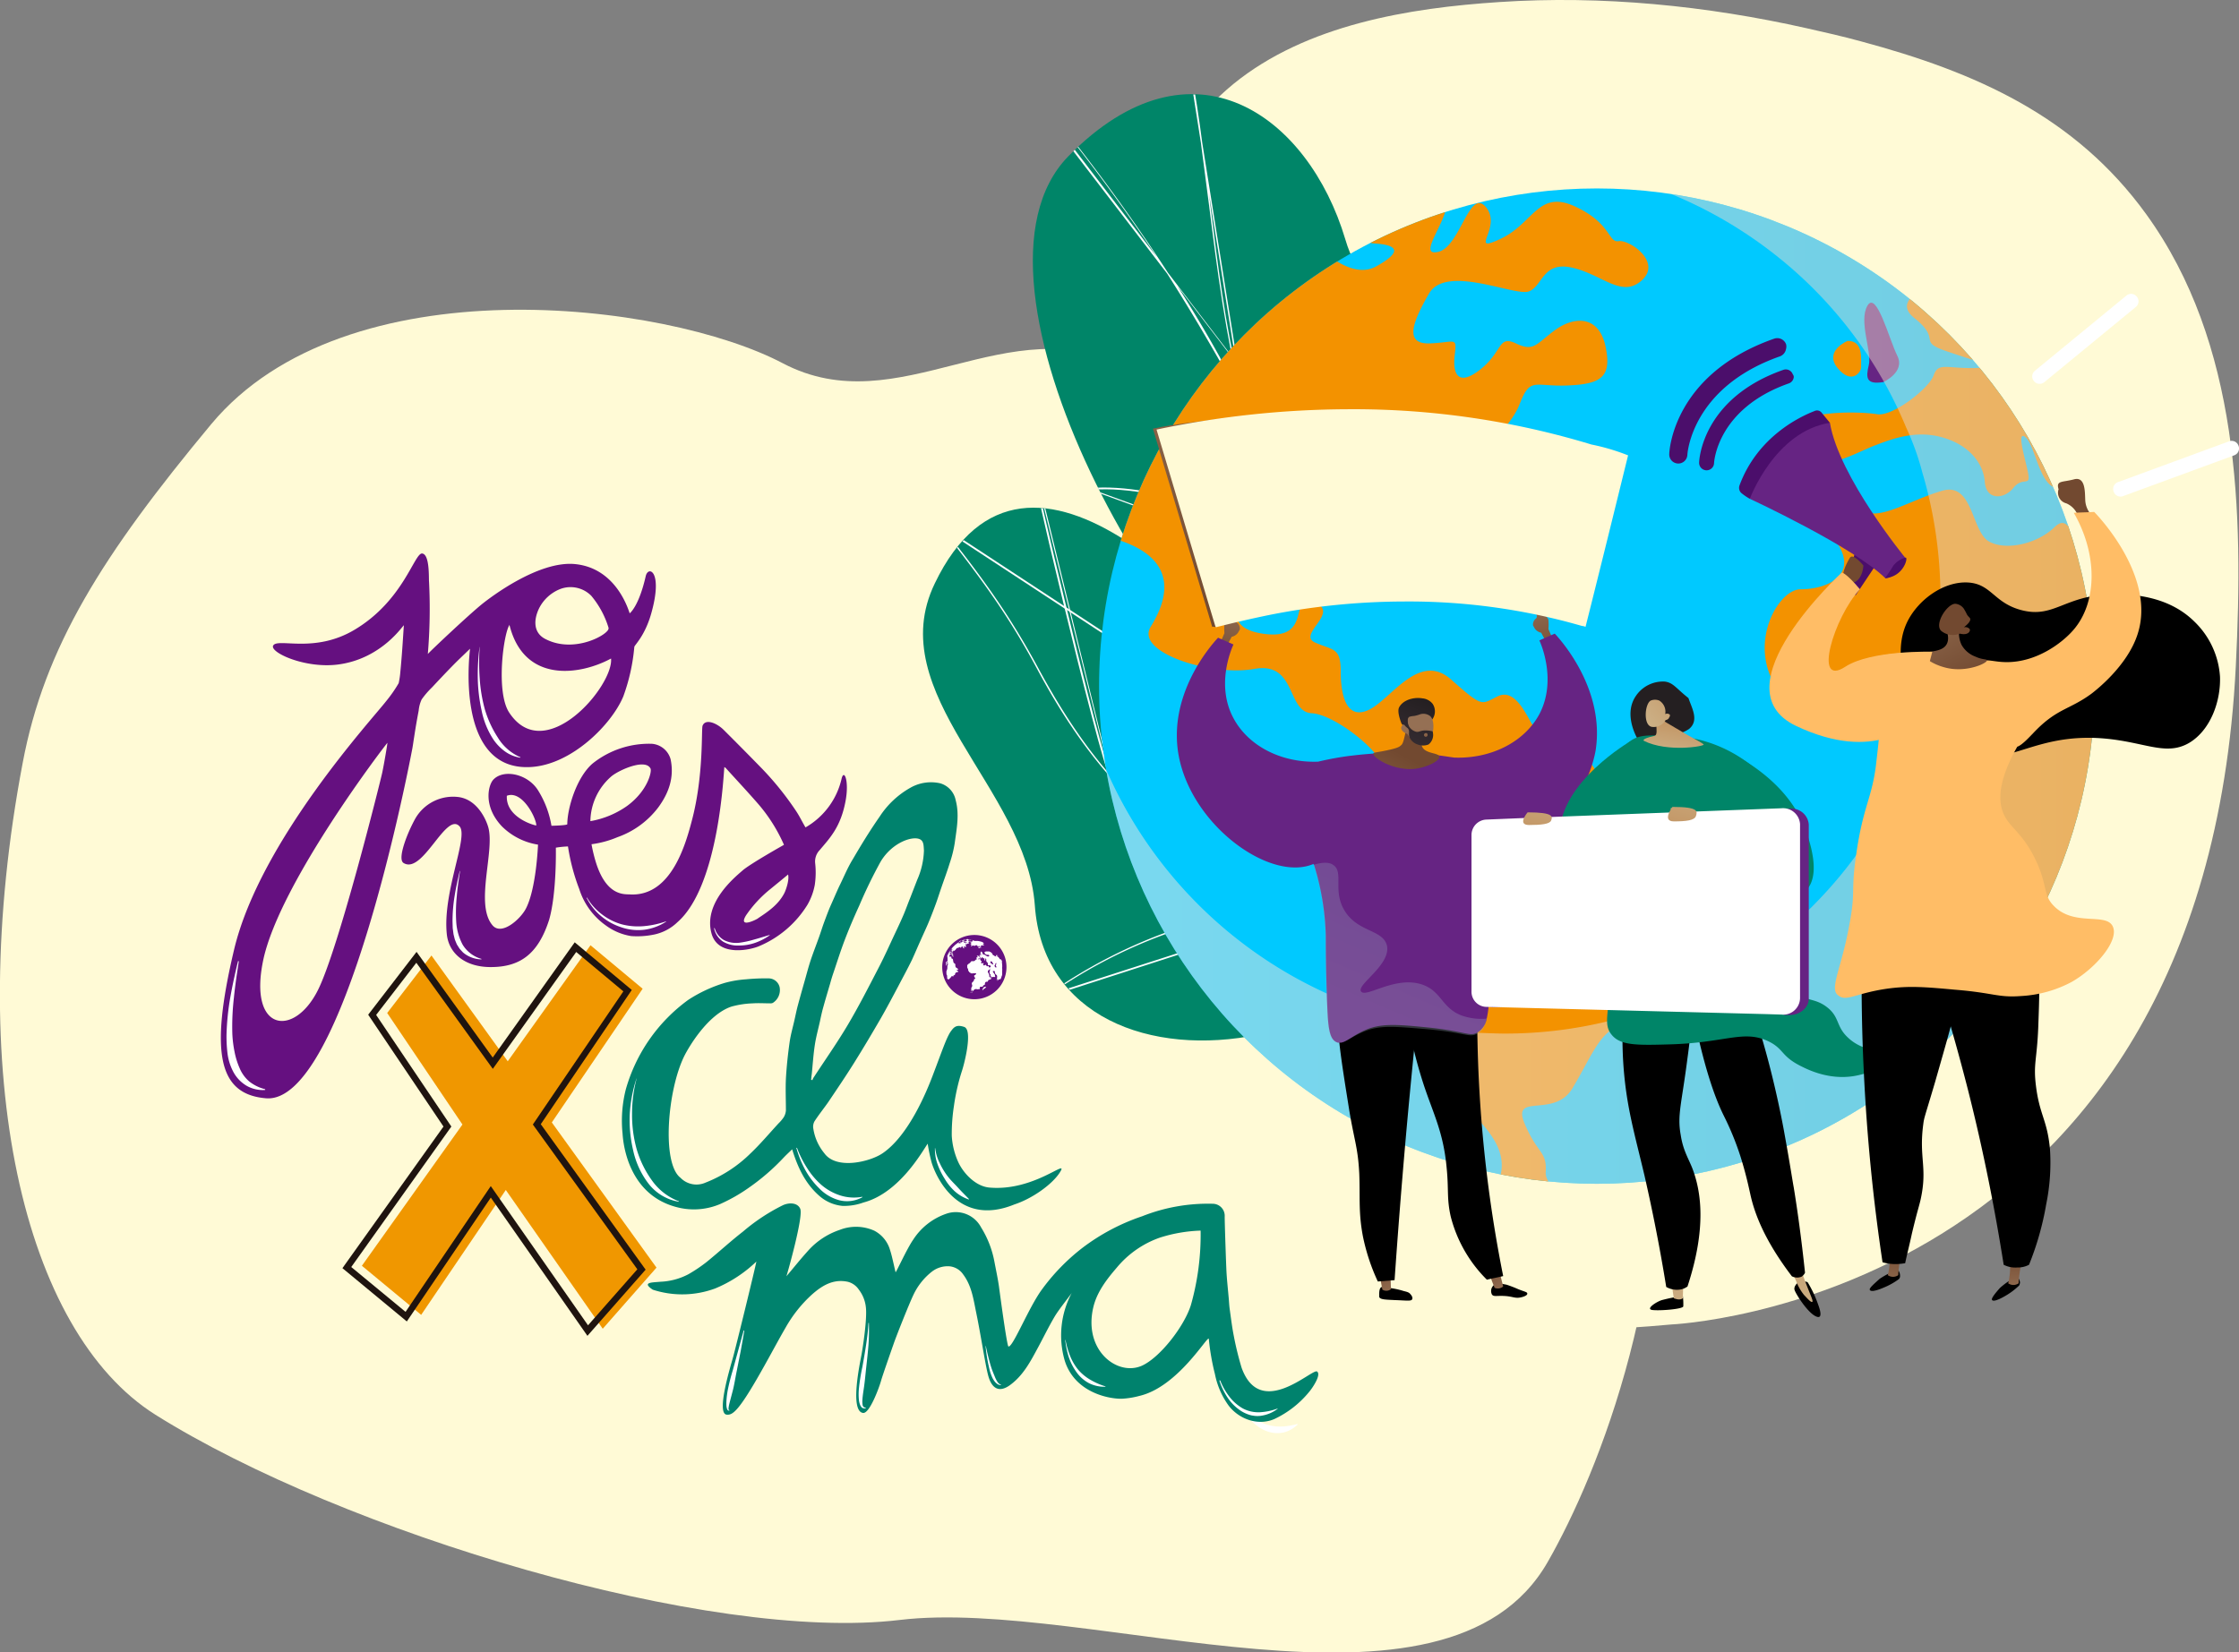 <?xml version="1.0" encoding="UTF-8"?> <svg xmlns="http://www.w3.org/2000/svg" xmlns:xlink="http://www.w3.org/1999/xlink" viewBox="0 0 494.77 365.22"><rect x="0" y="0" width="494.77" height="365.22" fill="#808080" stroke="none"/><defs><style>.cls-1{fill:none;}.cls-2{fill:#fffad6;}.cls-3{fill:#008568;}.cls-4{clip-path:url(#clip-path);}.cls-5{fill:#fdfeff;}.cls-6{clip-path:url(#clip-path-2);}.cls-7{clip-path:url(#clip-path-3);}.cls-8{fill:#00c9ff;}.cls-44,.cls-9{fill:#fff;}.cls-10{fill:#f39200;}.cls-11{fill:#662483;}.cls-12{opacity:0.5;fill:url(#Degradado_sin_nombre_4);}.cls-12,.cls-17{isolation:isolate;}.cls-13{fill:url(#Degradado_sin_nombre_66);}.cls-14{fill:url(#Degradado_sin_nombre_66-2);}.cls-15{fill:url(#Degradado_sin_nombre_66-3);}.cls-16{fill:url(#Degradado_sin_nombre_66-4);}.cls-17{opacity:0.3;fill:url(#Degradado_sin_nombre_21);}.cls-18{fill:url(#Degradado_sin_nombre_66-5);}.cls-19{fill:url(#Degradado_sin_nombre_36);}.cls-20{fill:url(#Degradado_sin_nombre_66-6);}.cls-21{fill:url(#Degradado_sin_nombre_36-2);}.cls-22{fill:url(#Degradado_sin_nombre_66-7);}.cls-23{fill:url(#Degradado_sin_nombre_66-8);}.cls-24{fill:url(#Degradado_sin_nombre_48);}.cls-25{fill:url(#Degradado_sin_nombre_48-2);}.cls-26{fill:url(#Degradado_sin_nombre_36-3);}.cls-27{fill:url(#Degradado_sin_nombre_48-3);}.cls-28{fill:url(#Degradado_sin_nombre_48-4);}.cls-29{fill:url(#Degradado_sin_nombre_48-5);}.cls-30{fill:url(#Degradado_sin_nombre_48-6);}.cls-31{fill:url(#Degradado_sin_nombre_48-7);}.cls-32{fill:url(#Degradado_sin_nombre_66-9);}.cls-33{fill:url(#Degradado_sin_nombre_66-10);}.cls-34{fill:url(#Degradado_sin_nombre_66-11);}.cls-35{fill:#ffbd66;}.cls-36{fill:url(#Degradado_sin_nombre_66-12);}.cls-37{fill:url(#Degradado_sin_nombre_66-13);}.cls-38{fill:#4b0e6b;}.cls-39{fill:url(#Degradado_sin_nombre_66-14);}.cls-40{fill:#f09700;}.cls-40,.cls-42,.cls-43,.cls-44{fill-rule:evenodd;}.cls-41{fill:#1f140f;}.cls-42{fill:#651080;}.cls-43{fill:#00826d;}</style><clipPath id="clip-path"><path id="SVGID" class="cls-1" d="M350.27,135.65c-1.6-6.7-7.5-55-21.4-63.9-15.9-10.1-26.6-2.5-31.6-19.2-7.9-26.1-33.7-46.2-61.2-18-27.1,27.8,22.3,115.6,53.8,129.3,25.8,19.6,42.2,19,50.2,55.7C345.77,245.35,356.27,161,350.27,135.65Z"></path></clipPath><clipPath id="clip-path-2"><path id="SVGID-2" data-name="SVGID" class="cls-1" d="M373.47,232.45c-12,14.4-25.5,30.8-45,14.4-16.2-13.6-26.4-23.5-50.2-18.3s-47.9-4.2-49.6-28.5c-1.8-25.6-33.9-47-22.1-71.1,20.6-42,64.3,5.2,83.4,33.7s32.7,6.3,52.1-3.3C368.37,146.25,383.17,220.75,373.47,232.45Z"></path></clipPath><clipPath id="clip-path-3"><circle id="SVGID-3" data-name="SVGID" class="cls-1" cx="352.87" cy="151.65" r="110"></circle></clipPath><linearGradient id="Degradado_sin_nombre_4" x1="241.87" y1="186.14" x2="463.97" y2="186.14" gradientTransform="matrix(1, 0, 0, -1, 0, 337.8)" gradientUnits="userSpaceOnUse"><stop offset="0" stop-color="#f3e9e1"></stop><stop offset="1" stop-color="#e2d2c6"></stop></linearGradient><linearGradient id="Degradado_sin_nombre_66" x1="1488.67" y1="205.45" x2="1493.26" y2="191.43" gradientTransform="matrix(1, 0, 0, -1, -1149.93, 337.8)" gradientUnits="userSpaceOnUse"><stop offset="0" stop-color="#957054"></stop><stop offset="1" stop-color="#724930"></stop></linearGradient><linearGradient id="Degradado_sin_nombre_66-2" x1="3190.96" y1="204.53" x2="3195.56" y2="190.52" gradientTransform="translate(3464.96 337.8) rotate(180)" xlink:href="#Degradado_sin_nombre_66"></linearGradient><linearGradient id="Degradado_sin_nombre_66-3" x1="-2467.95" y1="-74.28" x2="-2464.75" y2="-67.66" gradientTransform="translate(-2159.33 383.12) rotate(176.02)" xlink:href="#Degradado_sin_nombre_66"></linearGradient><linearGradient id="Degradado_sin_nombre_66-4" x1="-2360.18" y1="-212.63" x2="-2356.91" y2="-205.86" gradientTransform="translate(-2033.57 417.91) rotate(171.65)" xlink:href="#Degradado_sin_nombre_66"></linearGradient><linearGradient id="Degradado_sin_nombre_21" x1="1452.44" y1="113.48" x2="1481.17" y2="179.86" gradientTransform="matrix(1, 0, 0, -1, -1149.93, 337.8)" gradientUnits="userSpaceOnUse"><stop offset="0" stop-color="#a7b2c7"></stop><stop offset="1" stop-color="#7595b6"></stop></linearGradient><linearGradient id="Degradado_sin_nombre_66-5" x1="2041.4" y1="1524.66" x2="2042.22" y2="1546.35" gradientTransform="matrix(0.89, 0.45, 0.45, -0.89, -2200.87, 625.51)" xlink:href="#Degradado_sin_nombre_66"></linearGradient><linearGradient id="Degradado_sin_nombre_36" x1="-2979.58" y1="487.24" x2="-2985.1" y2="501.26" gradientTransform="matrix(-1, -0.05, 0.05, -1, -2692.32, 507.66)" gradientUnits="userSpaceOnUse"><stop offset="0" stop-color="#3b3138"></stop><stop offset="1" stop-color="#241f21"></stop></linearGradient><linearGradient id="Degradado_sin_nombre_66-6" x1="1159.08" y1="374.65" x2="1158.82" y2="354.2" gradientTransform="matrix(1, -0.01, -0.01, -1, -841.44, 546.96)" xlink:href="#Degradado_sin_nombre_66"></linearGradient><linearGradient id="Degradado_sin_nombre_36-2" x1="-2981.3" y1="486.56" x2="-2986.82" y2="500.59" xlink:href="#Degradado_sin_nombre_36"></linearGradient><linearGradient id="Degradado_sin_nombre_66-7" x1="1464.86" y1="176.62" x2="1465.26" y2="173.04" xlink:href="#Degradado_sin_nombre_66"></linearGradient><linearGradient id="Degradado_sin_nombre_66-8" x1="1422.45" y1="267.37" x2="1407.63" y2="201.06" xlink:href="#Degradado_sin_nombre_66"></linearGradient><linearGradient id="Degradado_sin_nombre_48" x1="370.83" y1="47.13" x2="369.92" y2="88.78" gradientTransform="matrix(1, 0, 0, -1, 0, 337.8)" gradientUnits="userSpaceOnUse"><stop offset="0" stop-color="#ccb086"></stop><stop offset="1" stop-color="#ba7c44"></stop></linearGradient><linearGradient id="Degradado_sin_nombre_48-2" x1="398.14" y1="47.72" x2="397.23" y2="89.38" xlink:href="#Degradado_sin_nombre_48"></linearGradient><linearGradient id="Degradado_sin_nombre_36-3" x1="483.37" y1="101.73" x2="470.07" y2="120.57" gradientTransform="matrix(1, -0.06, -0.06, -1, -74.51, 333.44)" xlink:href="#Degradado_sin_nombre_36"></linearGradient><linearGradient id="Degradado_sin_nombre_48-3" x1="369.33" y1="170.86" x2="371.8" y2="184.95" xlink:href="#Degradado_sin_nombre_48"></linearGradient><linearGradient id="Degradado_sin_nombre_48-4" x1="-995.24" y1="-429.93" x2="-975.23" y2="-417.88" gradientTransform="matrix(0.99, -0.15, -0.15, -0.99, 1284.55, -415.51)" xlink:href="#Degradado_sin_nombre_48"></linearGradient><linearGradient id="Degradado_sin_nombre_48-5" x1="372.99" y1="157.3" x2="380.44" y2="111.73" xlink:href="#Degradado_sin_nombre_48"></linearGradient><linearGradient id="Degradado_sin_nombre_48-6" x1="374.33" y1="167.46" x2="367.43" y2="141.34" xlink:href="#Degradado_sin_nombre_48"></linearGradient><linearGradient id="Degradado_sin_nombre_48-7" x1="342.11" y1="165.62" x2="335.82" y2="141.82" xlink:href="#Degradado_sin_nombre_48"></linearGradient><linearGradient id="Degradado_sin_nombre_66-9" x1="2846.52" y1="212.47" x2="2843.99" y2="224.03" gradientTransform="translate(3301.62 337.8) rotate(180)" xlink:href="#Degradado_sin_nombre_66"></linearGradient><linearGradient id="Degradado_sin_nombre_66-10" x1="2812.42" y1="29.76" x2="2810.68" y2="40.89" gradientTransform="translate(3229.6 339.78) rotate(-179.51)" xlink:href="#Degradado_sin_nombre_66"></linearGradient><linearGradient id="Degradado_sin_nombre_66-11" x1="2784.72" y1="29.54" x2="2784.54" y2="39.79" gradientTransform="translate(3229.6 339.78) rotate(-179.51)" xlink:href="#Degradado_sin_nombre_66"></linearGradient><linearGradient id="Degradado_sin_nombre_66-12" x1="2806.21" y1="184.51" x2="2795.95" y2="164.99" gradientTransform="translate(3229.6 339.78) rotate(-179.51)" xlink:href="#Degradado_sin_nombre_66"></linearGradient><linearGradient id="Degradado_sin_nombre_66-13" x1="2727.58" y1="-1693.64" x2="2715.81" y2="-1688.83" gradientTransform="translate(3612.6 -130.39) rotate(-152.91)" xlink:href="#Degradado_sin_nombre_66"></linearGradient><linearGradient id="Degradado_sin_nombre_66-14" x1="2894.25" y1="201.84" x2="2892.59" y2="209.48" gradientTransform="translate(3301.62 337.8) rotate(180)" xlink:href="#Degradado_sin_nombre_66"></linearGradient></defs><title>jovesxclima-01_1</title><g id="Capa_2" data-name="Capa 2"><g id="Capa_1-2" data-name="Capa 1"><path class="cls-2" d="M249.54,81.39c-26.87-14.11-50.72,12.5-76.58-1.11S76.45,58,46.66,93.77C22.7,122.59,9.83,142.94,5,168.69c-13,68.67.11,125.56,29.33,144,41.42,26,122.48,50.4,164.47,45.37S319.51,384.5,342,345.26,413.45,167.59,249.54,81.39Z"></path><path class="cls-2" d="M399.27,6.25c-22.2-5-45.3-7.3-67.9-5.8-20,1.3-42.7,5-58.8,18.1-7.7,6.3-16.8,17.5-19.3,27.4,0,0-13.2,52.2-39.7,63.4s-44.8,202,155.7,183.4c0,0,117.8-4.9,124.8-145.6,1.7-34,.8-71.3-19.8-99.8-15.7-21.7-37.7-31.4-63-38.2C407.27,8.05,403.27,7.15,399.27,6.25Z"></path><path class="cls-3" d="M339.27,217.85c1,6,1.2,11.1,2,17.1,21.9-13.7,45.6-22.9,67.8-36.7-28.7-17.8-48.8-21.5-58-59.6-4.3-17.9-7.5-54.4-22.1-66.2-16.6-13.4-26.6-2.3-31.7-19.6-8.1-27.1-33.7-46.3-61.2-18.3C209,62.25,258.27,150,290,164,314.57,181.35,333.87,186.25,339.27,217.85Z"></path><g class="cls-4"><path class="cls-5" d="M375,213.25c-6.2-7.3-13-14.2-19.6-20.8l-2.5-2.5c-5.3-5.4-9.9-10.2-14-14.6l-6.6-6.9c-6.4-6.7-11-11.4-13.2-13.7a22.55,22.55,0,0,0-1.6-1.6c-17.8-18.5-35.2-50.1-44.5-67.1-1-1.8-1.9-3.5-2.7-4.9-3.9-6.9-8-13.8-12.4-20.7L220,11l.2-.2a404.2,404.2,0,0,1,37.9,49.5l117.1,152.9Zm-114.8-150c3.7,5.8,7.2,11.7,10.4,17.6.8,1.4,1.7,3.1,2.7,4.9,9.3,17,26.7,48.6,44.5,67.1l1.6,1.6c2.2,2.3,6.8,7,13.2,13.7l6.6,6.9c4.1,4.3,8.7,9.2,14,14.6l2.5,2.5c5.4,5.5,11,11.1,16.2,17ZM223,14.15l32.6,42.6A415.13,415.13,0,0,0,223,14.15Z"></path><path class="cls-5" d="M342.17,179.75l-.4-.4c-14.1-16.1-20.3-39.6-23.1-56.4a212.85,212.85,0,0,1-.7-62.2l.1-.9Zm-24-118.1a209.56,209.56,0,0,0,.9,61.2c2.7,16.6,8.8,39.7,22.6,55.8Z"></path><path class="cls-5" d="M274.47,88.65c-3.6-14.2-5.5-29-7.3-43.3-.6-4.5-1.2-9.2-1.8-13.8l-2.5-15.9.3-.1c1,5.3,1.8,10.6,2.5,16l9.1,57Zm-7.3-45.8c.1.8.2,1.7.3,2.5,1.6,13,3.3,26.5,6.4,39.5Z"></path><path class="cls-5" d="M299.87,129.75,240.17,108l.7-.1c7-.7,17.4,1.1,28.3,5,11.4,4.1,22.1,9.8,30.1,16.2Zm-58.3-21.5,56.6,20.6C282.37,116.55,256.47,107.05,241.57,108.25Z"></path></g><path class="cls-3" d="M289.77,162.25c18,25.9,31.7,12.7,50-3.3,7.8,28.3,16.5,55.5,25.4,83.1-12.4,10.5-21.5,17.9-36.5,5-17-14.5-26.3-23.4-50.4-18.4s-47.9-4-49.6-28.6c-1.9-25.8-33.9-46.7-22.1-71.1C227,86.35,271.07,135.35,289.77,162.25Z"></path><g class="cls-6"><path class="cls-5" d="M349.17,208.75h-.6c-26.5-1.2-48.6-3-70.9-13.3a96.2,96.2,0,0,1-28.5-19.6c-7.4-7.5-13.8-16.4-20.1-28.2-6.6-12.3-12.7-20.3-21.2-31.2l-.6-.8Zm-140.5-91.7c8.3,10.5,14.2,18.5,20.7,30.5,6.3,11.7,12.6,20.6,20,28.1a95.71,95.71,0,0,0,28.4,19.6c22.1,10.2,44,12,70.2,13.2Z"></path><path class="cls-5" d="M335.17,257.15l.4-1.3a82.84,82.84,0,0,1,10.1-22.6,50.51,50.51,0,0,1,8.1-9.5l.8-.8Zm17.9-32.4a52.77,52.77,0,0,0-7.2,8.7,81.81,81.81,0,0,0-9.6,21.2Z"></path><path class="cls-5" d="M230.27,220.75l.8-.6a111.81,111.81,0,0,1,28.7-14.8,87.17,87.17,0,0,1,31.8-4.7h.9Zm57.7-19.9a87.82,87.82,0,0,0-28.1,4.8,110.35,110.35,0,0,0-27.8,14.1l58.7-18.9A26.13,26.13,0,0,1,288,200.85Z"></path><path class="cls-5" d="M245.77,172.75l-.5-.9c-1.2-2-6.1-21.3-10.3-38.6s-8.5-36.2-8.4-37.5l.1-1Zm-17.9-72c1.4,6.6,4.2,18.8,7.5,32.3,3.4,14.2,7.3,29.6,9.3,35.9Z"></path></g><g class="cls-7"><path class="cls-8" d="M464.27,151.75a110.38,110.38,0,0,1-20,63.5c0,.1-.2.1-.2.2h0c-19.7,28.8-53.4,47.5-91.3,47.5a54.94,54.94,0,0,1-9.1-.6h0v.2c-1.5-.1-3-.2-4.4-.4-.5-.1-1-.1-1.6-.2s-.9-.1-1.4-.2-.8-.1-1.2-.2h-.3c-1-.2-1.9-.3-2.9-.5h0a111.83,111.83,0,0,1-85.5-142.5c.5-1.6,1.1-3.3,1.6-4.9h0c1.3-2.7,2.1-5.3,3.3-7.9.5-1,1-2,1.5-3.1a106.05,106.05,0,0,1,9.5-15.9c.3-.5.7-.9,1-1.4,1.3-1.8,2.7-3.5,4.1-5.3,2.1-2.6,4.4-5,6.7-7.4a110.12,110.12,0,0,1,20.4-16.2c2.3-1.4,4.7-2.8,7.1-4a117.56,117.56,0,0,1,18.3-7.6,110.09,110.09,0,0,1,33.1-5,112,112,0,0,1,102.7,67.7c1.6,3.8,2.7,7.6,4.4,11.6h-.2A119.23,119.23,0,0,1,464.27,151.75Z"></path><polygon class="cls-9" points="343.67 262.85 343.67 262.75 343.67 262.75 343.67 262.85"></polygon><path class="cls-10" d="M377.17,189.35c-2.4,3.4-9.8,7.7-4.8,16.2s-.3,10.1-3.8,9.3-14.1-1.2-12.4,3.6,4.8,6.7.9,8.6-5.6,6.8-9.6,13.5-13.4.9-10.6,7.7,5,6.1,4.7,10.8c-.1,1.3.8,2.6,2,3.9-1.5-.1-3-.3-4.5-.5-.5-.1-1-.1-1.6-.2s-.9-.1-1.4-.2-.8-.1-1.2-.2h-.2c-1-.2-1.5-.3-2.7-.5h0c-.8-.8-.3-1.7-.2-2.6,1.2-8.7-10.7-14.7-12.7-20.7s0-9.7-.5-14.7,1.2-11.7-1.7-15.9-14.5-5.6-16.8-14.1,3-21.2,5-23.4-9.6-12-15.2-12.3-3.3-11.5-12.7-9.8-26.4-3.6-22.9-9.3c2.9-4.7,7.7-14.9-8.1-19.5.5-1.6,1.1-3.3,1.6-4.9h0c1.3-2.7,2.1-5.3,3.3-7.9.5-1,1-2,1.5-3.1a106.05,106.05,0,0,1,9.5-15.9c.3-.5.7-.9,1-1.4,1.3-1.8,2.7-3.6,4.1-5.3,2.1-2.6,4.4-5,6.7-7.4A110.12,110.12,0,0,1,294.27,57c3.1,2.2,6.7,3.6,9.8,1.9,7.6-4.2,2.6-4.9-.5-5.1a4.19,4.19,0,0,1-2.2-.8,117.56,117.56,0,0,1,18.3-7.6c-.5,4.3-6.3,11.2-2,10.3,5-.9,7-14.4,10.7-9.9s-4.1,10.4,3.2,7,8.3-10.9,16.4-7.2,7.4,8.1,9.7,7.7,9.6,4.5,5.2,8.6-8.6-1.1-15.3-2.7-6.6,4-9.7,5.2-18.3-6.1-22.1.5-5.4,11.2.2,11,6-1.6,5.5,2.5.6,7.2,5.6,3.3,3.9-7.7,7.9-5.8,4.4.2,8.6-2.9,9.7-3.4,11.2,3.5-1,8.4-8.4,8.7-8.2-2-10.6,4.2-12.1,14.1-20.7,17.4-11.9,8.1-11.7,14.6-3,13.4-5.2,8.1-8.2-14.5-14.4-8.4-17,16.9-5.1,18.9,5.7-9.1,11.7-6.9-3.8,7.1.2,8.9,5.7,1,5.7,6.4,1.3,10.8,6.2,8.5,11.1-13,18.2-6.7,6.6,5.5,10.3,3.7,6.1,3.7,7.6,6.2,7.5-.1,12.3,7.5,6.7,8.8,12.2,6.1,7.7-.7,9.2,3.1,4.8.1,6.4,5.1S379.57,186,377.17,189.35Z"></path><path class="cls-10" d="M396,98.35c-3.9-8.3,15.4-7.4,18.8-6.8s11.5-5.7,12.5-8.6,2.8-1.5,8.9-1.6.7-1.4-6-3.7-1-2.4-7.1-7.3c-2.7-2.1-1.8-3.9,0-5.3a111.44,111.44,0,0,1,32.5,43,1.27,1.27,0,0,0-.6-.1c-4.3,0-5.2-9.5-7.4-11.3s.1,5.2.6,8.1-1.2.5-3.3,3.1-6,2.7-6.3-1.3-3.2-7.9-8.8-9.7-10.6-.3-15.2,1.5C409.77,100.05,399.87,106.65,396,98.35Z"></path><path class="cls-10" d="M444.37,215.45c.4-2.9,1-5.8-.2-6.9-2.9-2.7-3.5-10.1-2.5-13.8s8.8-3.5,3.5-9.7-10.1-13.6-7.9-17.8,1.6-4.5-2.6-4.5-6,.2-10.2-3.5-10,8.9-25.7-1.3-6.8-27.7-.9-27.7,12.9-3.1,8-10.4,2.7-8.3,6.4-6.7,10.3-2.8,17-4.7,6.4,9,10.2,11.2,10.8.5,14.5-3.1c2.6-2.5,3.2.4,5.8,3.2a111.08,111.08,0,0,1-15.4,95.7Z"></path><path class="cls-11" d="M416.17,84.45s4.9-2.2,3.1-5.8-4.6-14.5-6.6-11.1,1,10.2.3,13.1S412.37,85.05,416.17,84.45Z"></path><path class="cls-10" d="M411.27,81.05c-.1-1.2.7-5.8-3-5.7,0,0-5.3,2.2-2.2,6S411.37,82.25,411.27,81.05Z"></path></g><g class="cls-7"><path class="cls-12" d="M464,151.55a111,111,0,0,1-19.8,63.5c0,.1-.1.1-.1.2h0a111,111,0,0,1-91.5,47.5,56.16,56.16,0,0,1-9.2-.7h0v.3c-1.5-.1-3-.1-4.4-.3a8.08,8.08,0,0,0-1.6-.1c-.5-.1-.9-.1-1.4-.2s-.8-.1-1.2-.2h-.3c-1-.2-1.9-.3-2.9-.5h0a111.4,111.4,0,0,1-89.7-97.4,96.89,96.89,0,0,0,72.7,62.8h0a11.08,11.08,0,0,0,2.5.5h.2c.3.1.7.1,1,.2s.8.1,1.2.2.9.1,1.4.2c1.3.2,2.6.4,3.8.6v.1h0c2.6,0,5.2.2,7.9.2a96,96,0,0,0,78.9-41.3.35.35,0,0,1,.1-.2,95.82,95.82,0,0,0,17.2-54.8,97.64,97.64,0,0,0-4-27.7h0a59.67,59.67,0,0,0-3.6-10,94.51,94.51,0,0,0-28-37.4A96.44,96.44,0,0,0,363,40.55a110.71,110.71,0,0,1,59.7,24.3,111.92,111.92,0,0,1,32.7,43c1.6,3.8,2.6,7.6,4.3,11.6h-.1A113.65,113.65,0,0,1,464,151.55Z"></path></g><path class="cls-9" d="M451.77,84.45a1.61,1.61,0,0,1-2.3-.2h0a1.61,1.61,0,0,1,.2-2.3l20.2-16.6a1.61,1.61,0,0,1,2.3.2h0a1.61,1.61,0,0,1-.2,2.3Z"></path><path class="cls-9" d="M469.17,109.65a1.6,1.6,0,0,1-2.1-1h0a1.6,1.6,0,0,1,1-2.1l24.5-9a1.6,1.6,0,0,1,2.1,1h0a1.6,1.6,0,0,1-1,2.1Z"></path><path class="cls-13" d="M341.57,141.75l-1-1.9a2.31,2.31,0,0,1-1.4-.9l-.4-.7a1.63,1.63,0,0,1,.6-1.5.62.62,0,0,0,.2-.7c-.1-.7-.3-2.3-.4-2.6a1.88,1.88,0,0,1,.2-.8c.1-.2.3-.1.4,0l.8,3.1s.7-.2.9.4a1.38,1.38,0,0,1,.7.9,12.68,12.68,0,0,1,0,2l.9,2.1Z"></path><path class="cls-14" d="M271.17,142.65l1-1.9a2.31,2.31,0,0,0,1.4-.9l.4-.7a1.63,1.63,0,0,0-.6-1.5.62.62,0,0,1-.2-.7c.1-.7.3-2.3.4-2.6a1.88,1.88,0,0,0-.2-.8c-.1-.2-.3-.1-.4,0l-.8,3.1s-.7-.2-.9.4a1.38,1.38,0,0,0-.7.9,12.68,12.68,0,0,0,0,2l-.9,2.1Z"></path><path d="M305.17,284.55c-.4.3-.4,1.2-.4,1.7v.4c.2.6,1.4.6,3.3.7,2.9.1,3.8.3,4-.2s-.4-1.1-.4-1.1c-.3-.4-.7-.5-1.5-.7a17.34,17.34,0,0,0-2.6-.6C305.77,284.45,305.47,284.35,305.17,284.55Z"></path><path class="cls-15" d="M307.27,281.65l.1,3.3a1.68,1.68,0,0,1-1.9.1l-.6-3.3Z"></path><path d="M330,284.15a1.7,1.7,0,0,0-.3,2c.4.5,1,.2,2.8.3s2.3.6,3.6.3c.5-.1,1.4-.4,1.4-.8s-.5-.4-2-1a25.55,25.55,0,0,0-2.6-1C331.77,283.75,330.67,283.45,330,284.15Z"></path><path class="cls-16" d="M331.37,281.15l.8,3.2a1.81,1.81,0,0,1-1.9.3l-1.2-3.1Z"></path><path d="M326.67,212.55a294.36,294.36,0,0,0,5.5,69.5c-1.2.3-2.4.5-3.6.8a30.09,30.09,0,0,1-8-14c-.9-4-.4-5.9-.9-10.8-.7-7.7-2.9-11.8-5-18.1a100.08,100.08,0,0,1-4.8-24.8C315.47,214.25,321.07,213.45,326.67,212.55Z"></path><path d="M314.57,211.85c-1.4,13.3-2.8,26.8-4,40.5q-1.35,15.45-2.4,30.6l-3.7.3a44.64,44.64,0,0,1-3.3-10c-1-5.3-.6-8.4-.8-13.8-.3-6.1-1.2-7.5-2.4-15.2-2.5-15.7-3.8-23.6.2-28.2C299.47,214.55,303.47,210.75,314.57,211.85Z"></path><path class="cls-11" d="M343.57,140.05c-1.1.5-2.3,1-3.4,1.5.6,1.3,3.7,9,.1,16.1-3.2,6.2-10.6,10.1-18.9,9.8-1.5-.2-3.1-.5-4.8-.6a21.72,21.72,0,0,1-2.4-.7v.4a17.7,17.7,0,0,0-2.3-.1,82.11,82.11,0,0,0-13.4.6h-.1a69.25,69.25,0,0,0-7.1,1.3c-8.3.3-15.6-3.6-18.8-9.8-3.7-7.1-.5-14.8.1-16.1-1.1-.5-2.3-1-3.4-1.5-1.6,1.7-11.2,12.6-8.7,26.1,2.9,15.5,20.3,28,29.8,23.9,0,.1,0,.2.1.2a57.33,57.33,0,0,1,2.6,15.7c0,1.9,0,7.1.3,14.9.2,5,.4,7.9,2.1,8.6a.9.9,0,0,0,.5.1h.5c1.4-.2,3-2,6.4-3.2,3.1-1,6.2-.8,12.3-.2,9.1.9,9.7,2.2,11.5,1.1a4.49,4.49,0,0,0,2-3.2c.6-2.7.7-7.2,1.7-15.6s1.4-8.5,1.8-14.4c.1-1.9.2-3.6.3-5.3,8.7-3.1,18.1-12.6,20.2-23.6C354.77,152.65,345.17,141.75,343.57,140.05Z"></path><path class="cls-17" d="M328.57,225.05c-.4,1.8-.9,2.8-2.1,3.4-1.8,1-2.4-.2-11.5-1-6.1-.5-9.2-.8-12.3.1-3.4,1.1-5,2.7-6.4,2.9h-.5c-.2,0-.3-.1-.5-.1-1.7-.7-1.9-3.6-2.1-8.6-.3-7.7-.3-13-.3-14.9a56.7,56.7,0,0,0-2.6-15.7c2.3-.7,3.6-.5,4.3,0,2.5,1.6-.2,5.7,2.6,10.2,2.9,4.7,8.4,4.1,9.3,7.6,1,4.3-6.8,8.7-5.7,10.2s7.6-3.6,13.6-1.5c4.2,1.5,4.2,5.1,8.6,6.8a13.06,13.06,0,0,0,5.5.7C328.47,225.05,328.47,225.05,328.57,225.05Z"></path><path class="cls-18" d="M311.07,157.85a23.7,23.7,0,0,1-.7,5c-.3,1.3-.5,1.7-.8,1.9-.4.4-1,.7-4.1,1.3-1.7.3-1.9.3-2,.5-.2.8,4.2,3.8,9,3.4,2.9-.3,5.7-1.8,5.6-2.7s-3.1-.6-3.8-2.2c-.5-1.1.2-2.7,1.1-3.9C314.57,159.85,311.77,159.35,311.07,157.85Z"></path><path class="cls-19" d="M316.47,159.05a3,3,0,0,0,.1-3.5,3.26,3.26,0,0,0-2.3-1.2c-1.8-.3-4.2.3-5.1,2-.5,1,.4,3.2.5,3.5a3.45,3.45,0,0,0,.8.9c.4.5,1,1.2,2.1,2.5a10.41,10.41,0,0,1,.5-1.2,4.06,4.06,0,0,1,1-1.4C315,159.45,315.77,159.85,316.47,159.05Z"></path><path class="cls-20" d="M311,162.25a4,4,0,0,0,3.6,2c2.2,0,2.8-4.9,1.4-6a2.47,2.47,0,0,0-2.1-.4,8.4,8.4,0,0,1-1.4.4,4.17,4.17,0,0,0-1.1.2c-.3.2-.5.7-.1,2.2a1.38,1.38,0,0,0-1.2-.5q-.15,0-.3.3C309.37,161,309.77,161.75,311,162.25Z"></path><path class="cls-21" d="M311.27,158.15c.1.1-.2.5-.3,1a2.67,2.67,0,0,0,2,2.6c.7.1.9-.3,2-.3a6.27,6.27,0,0,1,1.6.2,2.66,2.66,0,0,1-.9,2.9,3.24,3.24,0,0,1-2.4,0,2.91,2.91,0,0,1-1.7-1.4c-.5-1,.1-1.5-.5-2.2a3.64,3.64,0,0,1-1-1.1c-.1-.2-.2-.3-.2-.4C310.37,158.75,311.17,158.05,311.27,158.15Z"></path><path class="cls-22" d="M315.47,162.45a.4.4,0,1,1-.4-.4C315.27,162,315.47,162.15,315.47,162.45Z"></path><path class="cls-23" d="M269.67,92.55c-4.9.7-9.9,1.1-14.9,2.2,4.4,14.8,8.8,29.4,13.1,43.8.3-.1.6.1.9,0l.9-.3Z"></path><path class="cls-2" d="M359.77,100.65c-3.1,12.6-6.2,25.2-9.4,37.9a2.35,2.35,0,0,0-.8-.2,137.89,137.89,0,0,0-39.4-5.4,153.68,153.68,0,0,0-29.8,3q-5.85,1.2-11.7,2.7c0-.1,0-.1-.1-.2-4.3-14.3-8.6-28.8-13-43.5a208,208,0,0,1,42.4-4.5,180.65,180.65,0,0,1,53.7,7.8A46.94,46.94,0,0,1,359.77,100.65Z"></path><path d="M371.87,286.45a13.52,13.52,0,0,1,.1,2.3c-.1.6-5.1,1-6.8.8s1-1.9,2.1-2.2A35.51,35.51,0,0,1,371.87,286.45Z"></path><path class="cls-24" d="M369.37,283.55l.5,3.4s1.3.6,2,0l.1-3.6Z"></path><path d="M397.37,283.45s-1.1.8-.8,1.7,2.7,4.7,4.5,5.7,1.2-1.2.7-2.5a25.29,25.29,0,0,0-2.3-4.9C398.87,283,397.37,283.45,397.37,283.45Z"></path><path class="cls-25" d="M395.47,279.65a32.68,32.68,0,0,0,1.4,3.4,11.22,11.22,0,0,0,1.8,3.2c.5.5,1.5,1.7,1.8,1.5s-.5-1.6-2-5.7c-.2-.6-.9-2.5-.9-2.5h-2.1Z"></path><path d="M359,220.45a86.9,86.9,0,0,0-.2,15.8c.7,8.7,2.4,14.3,4.6,23.6,1.3,5.7,3.1,14.1,4.8,24.6a4.79,4.79,0,0,0,2.9.6,3.76,3.76,0,0,0,1.8-.7c4.3-13.1,3-21.2,1-26.3-.9-2.2-2-3.9-2.5-7.2-.8-4.4.2-6.8,1.5-17,1-7.2.8-8.4.2-9.4C370.47,220.05,362.77,220.15,359,220.45Z"></path><path d="M373.77,222c2.6,13.6,5.2,20.7,7.2,24.7a63.07,63.07,0,0,1,3.6,8.8c1.3,4.1,1.9,7.1,2.2,8.4.9,4.2,3.1,10.2,9.2,18.2a2.57,2.57,0,0,0,2.1.1,2,2,0,0,0,.8-.9c-.8-7.6-1.7-14-2.5-18.9-.2-1-.9-5.6-2-11.6-.4-2.3-1.1-5.8-1.9-9.3-1-4.4-2.5-10.4-4.8-17.5C383.07,223.25,378.37,222.65,373.77,222Z"></path><path class="cls-26" d="M363.49,165.51c1.38.78,3.44,0,4.72-.67a25.15,25.15,0,0,0,2.12-1.41c.13-.09.28-.17.42-.25a6.48,6.48,0,0,0-2.68,1.21c-.49.42-1.2-.28-.71-.7a7.29,7.29,0,0,1,3-1.4,7.47,7.47,0,0,0,2.9-1.18c2.24-1.87.62-4.54-.15-6.82-2.79-2.2-3.31-3.37-5.2-3.64a7.21,7.21,0,0,0-6.5,3.3c-2.3,3.5-.4,7.7.2,8.9a12.5,12.5,0,0,0,1.67,2.6A.46.46,0,0,1,363.49,165.51Z"></path><path class="cls-3" d="M356.87,166.35c1.9-.8,2.1-1.7,3.6-2.7,2.1-1.4,4.4-1.1,8.9-1a29.89,29.89,0,0,1,21.1,9.8,21.22,21.22,0,0,0-8.5,10.7c-.7,2-2.8,8.6.2,14.9,1.7,3.6,4.8,6.3,7.1,8.4,3.5,3.1,5.3,3.6,6.4,6.3,1.3,3,0,4.5,1.6,6.5,1.7,2.2,3.7,1.2,6.5,3.4s1.9,4.2,4.6,6.7c3.9,3.7,9,2.5,9.3,4.1.2,1.4-3.5,3.4-6.6,4.1-6.2,1.6-11.5-1.1-13.1-1.9-4.4-2.2-3.7-3.7-7-5.4-5.7-2.8-9.5.3-22.4.6-7,.2-10.5.2-12.4-2.1s-.8-4.5.2-14.7h0c.3-3.4,1.1-10.5,1.1-14.6C357.37,197.45,355.07,167.15,356.87,166.35Z"></path><path class="cls-3" d="M375.07,185.15c-1.2,2.5,4.2,8.3,10.2,11,1.2.6,9.9,4.6,13.8.7,3.2-3.2,1.1-9.8.4-12.1-3.6-11.6-14.8-17.4-19.5-19.6-3.5,8.7-1.4,12.6-.6,13.8a44.77,44.77,0,0,0,5.7,6.3c1.8,1.7,2.9,2.5,2.7,2.7s-2.3-.3-10.3-4.2A3.48,3.48,0,0,0,375.07,185.15Z"></path><path class="cls-27" d="M371.87,161.85c1.6,1,4.3,2.3,4.6,2.7s-8,1.8-13.2-.8c0,0-.8-.4,2.3-1.1.7-.1.5-1.4.4-2.8l.6-1.2C366.57,158.75,370.17,160.85,371.87,161.85Z"></path><path class="cls-28" d="M368.07,159.15a3,3,0,0,1-3.1,1.5c-1.9-.4-1.5-5.1-.2-5.8a2.49,2.49,0,0,1,1.9,0,2.89,2.89,0,0,1,1.3,3,.87.87,0,0,1,1,.1c.2.3-.2.7-.2.8A1,1,0,0,1,368.07,159.15Z"></path><path class="cls-3" d="M360.27,163.85s-15.4,8.9-15.6,20.3c11.9,1,15.2,1.1,15.2,1.1Z"></path><path class="cls-29" d="M377.17,184.55s-4.9-5-6.9-5.7-.8.3,0,1,1.3.8.9,1.8-1.1,1.8,0,2.5a5.77,5.77,0,0,0,2.5,1.1l.9.1,1.2.6C375.77,186.05,377.37,185.85,377.17,184.55Z"></path><path class="cls-11" d="M330,181.15l63.9-1.4.6-1h1a3.8,3.8,0,0,1,4.2,3.5v38.5c0,2-2,3.6-4.2,3.6h-1.3l-1.8-2-62.3.3a3.5,3.5,0,0,1-3.4-3.4v-34.6A3.51,3.51,0,0,1,330,181.15Z"></path><path class="cls-9" d="M325.17,184.55v34.6a3.35,3.35,0,0,0,3.3,3.4l61.9,1.6,3.3.1a3.72,3.72,0,0,0,4.1-3.6v-38.5a3.76,3.76,0,0,0-4.1-3.5l-55.5,2.1-9.7.4A3.41,3.41,0,0,0,325.17,184.55Z"></path><path class="cls-30" d="M369.57,178.35s-2.4,3.2.3,3.2,4.6-.2,4.9-1.2S375.47,178.35,369.57,178.35Z"></path><path class="cls-31" d="M337.57,179.55s-2.4,2.8.3,2.8,4.6-.2,4.9-1S343.47,179.55,337.57,179.55Z"></path><path class="cls-32" d="M462,113.65a5.24,5.24,0,0,1-1.2-3c-.1-1.8.1-5.4-2.5-4.7s-4,.2-3.4,2.2a2.41,2.41,0,0,0,1.7,3.1,4.69,4.69,0,0,1,2.8,3.6Z"></path><path d="M490.57,149.55a18.55,18.55,0,0,0-5.7-12.2c-6.4-6.3-15.5-6-18.4-6-10.3.3-12.6,5.4-19.8,3.5-6.1-1.6-6.6-5.8-11.8-6.1-5.5-.3-11.2,4-13.5,8.9-4.4,9.4,2.5,24,12.4,28.4,10.3,4.6,15.8-5.4,34.6-2.4,6.9,1.1,10.9,3.1,15.3.6C488.47,161.45,490.77,155,490.57,149.55Z"></path><path d="M419.37,280.65a2.07,2.07,0,0,1,.5,1.4.91.91,0,0,1-.3.7,15.41,15.41,0,0,1-3.2,1.8c-2.3,1-3.1.9-3.2.5s1.1-1.4,2.2-2.4A17.83,17.83,0,0,1,419.37,280.65Z"></path><path class="cls-33" d="M420.17,277.05a26.37,26.37,0,0,0-.7,4.8,2,2,0,0,1-2.3,0,16.17,16.17,0,0,0,.4-4.6Z"></path><path d="M445.67,282.15a1.85,1.85,0,0,1,.7,1.3,1.45,1.45,0,0,1-.2.7,15.65,15.65,0,0,1-2.9,2.2c-2.2,1.3-3,1.3-3.1.9s.9-1.6,1.8-2.6A16.8,16.8,0,0,1,445.67,282.15Z"></path><path class="cls-34" d="M446.77,278.85a26.37,26.37,0,0,0-.7,4.8,2,2,0,0,1-2.3,0,16.17,16.17,0,0,0,.4-4.6Z"></path><path d="M411.57,202.85c-.3,10.7-.3,22.1.3,34.2A413.31,413.31,0,0,0,416,279a10.62,10.62,0,0,0,2.9.4,12.48,12.48,0,0,0,2.1-.2c.3-1.5.9-3.8,1.5-6.6,1.2-5,1.5-5.7,1.9-7.4,1.6-7.2-.4-9.2.6-16.7.2-1.6.3-1.5,2.6-9.3,2.8-9.8,4.2-14.6,4.9-18.4,1.8-10,2.7-15-.1-18.2C428.87,198.55,420.27,199.15,411.57,202.85Z"></path><path d="M423.07,202.15c4.2,11.6,8.2,24.6,11.8,38.7,3.5,13.8,6,26.7,7.9,38.7a5.62,5.62,0,0,0,3,.6,5.21,5.21,0,0,0,2.6-.6,64.36,64.36,0,0,0,3.8-13.4A45.64,45.64,0,0,0,453,254c-.6-6.5-2.3-7.5-3.1-14-.6-4.8.2-5.7.5-12.7.4-10.8.6-16.3-2.1-20.2C442.57,199,425.77,201.65,423.07,202.15Z"></path><path class="cls-35" d="M408.77,203.85c1.3-7.1.2-6.7,1.4-14.9,1.5-10.7,3.5-12.5,4.4-20,.5-4.5,2-15.2,0-23.8,4.4-1,9-1.3,19.6.3,1.3.2,2.6.5,3.8.8,1.1-.7,2.6.1,5.5.1,6.5,0,12.1-4.1,14.7-7.1,5.3-6.1,5.4-16.7.1-25.9,1.5-.1,3-.1,4.5-.2,1,1,13.7,14.4,9.6,27-2.3,7.2-9.6,12.7-10.1,13.1-4.7,3.5-7.5,3.3-12.2,8-1.3,1.3-3.1,3.4-4.3,3.8-4.3,7.6-4.3,12.2-2.9,15.1s4.1,4,6.9,9.8,1.6,7.8,4.1,10.3c4.5,4.6,11.5,1.4,13,4.5s-3.8,9.3-9.1,12.3a26.8,26.8,0,0,1-11.1,3.1c-5.2.4-6-.7-14.7-1.4-6.5-.6-10.2-.9-15.1-.2-6.8,1-8.9,2.9-10.6,1.5C404.07,218.65,407,214.05,408.77,203.85Z"></path><path class="cls-36" d="M433.27,137.85a6,6,0,0,0,.2,4.7,5.87,5.87,0,0,0,3.1,2.6c1.5.7,2.5.5,2.5.8.1.6-4.3,2.7-8.8,1.7-2.7-.6-5.2-2.1-5-3s3.6-.3,4.8-2.1c.8-1.2.3-2.9-.3-4.2C430.57,137.65,432.37,138.65,433.27,137.85Z"></path><path class="cls-37" d="M433.07,140.05a4.07,4.07,0,0,1-4.1-.6c-1.6-1.5,1.3-6,3.1-6a2.55,2.55,0,0,1,1.9,1.1,13.09,13.09,0,0,1,.7,1.3c.4.6.6.6.7.9s-.1.9-1.4,1.9a1.3,1.3,0,0,1,1.3.4c0,.1.1.2,0,.4C435.07,140.05,434.27,140.35,433.07,140.05Z"></path><path class="cls-38" d="M403.37,95.35l1-1.9-1.8-2.2a1.28,1.28,0,0,0-1.6-.4c-3.1,1.2-12.6,5.6-16.6,16.5a1.56,1.56,0,0,0,.4,1.6,12.4,12.4,0,0,0,1.9,1.3Z"></path><path class="cls-38" d="M410.37,120.75l-2,6.4a11.31,11.31,0,0,1-.7,2.6,5.42,5.42,0,0,0,2.4,1.8l4.6-6.9-4.2-3.8Z"></path><path class="cls-11" d="M421.07,123.35s-14.7-17.9-16.7-29.9c-12.2,1.9-17.7,16.8-17.7,16.8s22.9,10.6,30,17.6C419.47,127.55,421.07,123.35,421.07,123.35Z"></path><path class="cls-38" d="M418.37,125.05a5.08,5.08,0,0,1,2.7-1.8c.7-.2-.4,4.3-4.5,4.5A31.61,31.61,0,0,0,418.37,125.05Z"></path><path class="cls-39" d="M411.77,125s-2.3-2.9-3-1.7-2.5,4.4-.7,5.3S411.57,127.85,411.77,125Z"></path><path class="cls-38" d="M396.37,83.45a1.63,1.63,0,0,1-1.1,1.3c-15.9,5.6-16.5,17.5-16.5,17.6a1.65,1.65,0,0,1-3.3-.1c0-.6.7-14.2,18.6-20.5a1.63,1.63,0,0,1,2.1,1A.84.84,0,0,1,396.37,83.45Z"></path><path class="cls-38" d="M394.67,77.15a2.11,2.11,0,0,1-1.3,1.6c-19.7,6.9-20.5,21.7-20.5,21.8a2,2,0,1,1-4-.2c0-.7.9-17.7,23.2-25.5a2.08,2.08,0,0,1,2.6,1.2A2,2,0,0,1,394.67,77.15Z"></path><path class="cls-35" d="M427,144.05s-13.5-.4-19.2,3.3c-7.3,4.8-2.5-11,3.2-17.1-3.1-3.7-4-3.7-4-3.7s-27.8,25.5-10.1,33.9,26-.8,26-.8Z"></path><path class="cls-9" d="M273.67,308.45c2.7,5.8,6.7,8,13,6.3l.1.1c-3.8,3.7-9,1.6-11.5-2.5a12.2,12.2,0,0,1-1.7-3.9Z"></path><g id="X"><polygon id="X-2" data-name="X" class="cls-40" points="85.56 223.9 95.34 211.19 112.2 234.57 130.49 208.93 142.01 218.54 121.94 248.09 145.07 280.18 133.19 293.69 111.77 263.02 93.07 290.62 79.97 279.77 102.19 248.55 85.56 223.9"></polygon><path class="cls-41" d="M129.81,295.26,108.46,264.7,89.9,292.08,75.67,280.3,98,249,81.36,224.28l10.69-13.89,16.83,23.36L127,208.28l12.61,10.53L119.5,248.48l23.17,32.15Zm-21.36-33.1,21.49,30.77,10.9-12.38-23.09-32,20-29.43-10.42-8.7-18.43,25.83L92,212.8l-8.88,11.53L99.74,249,77.62,280.05l12,9.91Z"></path></g><path id="ves" class="cls-42" d="M178,182.88A16.68,16.68,0,0,0,186,172c.55-2,1.63.56.89,4.82-1.06,6-3.57,8.46-5.76,11.08a3.63,3.63,0,0,0-1,2.85,18.57,18.57,0,0,1-.08,4.83,13.85,13.85,0,0,1-1.61,4.38,23,23,0,0,1-10.56,9.11c-1.76.83-9.21,2.61-10.66-2.78-1.83-6.78,5.22-12.43,6.86-13.88s9.16-5.68,9.16-5.68a35.85,35.85,0,0,0-5.56-8.88c-2.38-2.75-4.88-5.41-7.32-8.11a2.18,2.18,0,0,0-.29-.2c-.15.72-1.07,26.17-10.36,34.28a10.5,10.5,0,0,1-5.47,2.8,18.23,18.23,0,0,1-4.76.28,12.77,12.77,0,0,1-5.56-2.32A15.65,15.65,0,0,1,128,196.5a45.16,45.16,0,0,1-2.49-9.41,20.34,20.34,0,0,0-2.68.27s.22,10-1.48,15.93c-2.43,7.59-6.43,10.47-12.94,10.46-5.64,0-9.21-3-9.67-7.22-1-9.35,4.86-21.58,2.82-23.87-3-3.36-8.14,10.73-12.39,8.08-1.43-.89.85-6.68,2.62-9.84a9.62,9.62,0,0,1,9.6-4.72c4.2.61,6.08,5.14,6.5,6.64,1.51,5.26-3,17,.92,21.67,2,2.43,6.17-1.32,7.38-3.62,2.33-4.41,2.7-14.18,2.7-14.18a14.51,14.51,0,0,1-8-4.06c-4.16-4.42-3-9-1.94-10.23,2.16-2.44,7.44-1.47,9.84,2.12a21.34,21.34,0,0,1,3.07,8s3.5-.07,3.5-.35c0-3.43,2-10.32,5.59-13.41a20,20,0,0,1,13.11-4.36,4.67,4.67,0,0,1,4.13,3.42c.84,4-.4,7.45-2.69,10.59a19.35,19.35,0,0,1-9.05,6.63,22,22,0,0,1-5.74,1.56,35,35,0,0,0,1,4.1c2.39,7.55,6.4,6.9,7.6,7,9.14.42,12.29-11.4,13.65-16.61,2.56-9.84,2-19.86,2.29-20.68.67-1.69,3.25-.49,4.62.87q4.26,4.24,8.45,8.54a67.14,67.14,0,0,1,7.57,9.4C176.66,180.36,177.24,181.61,178,182.88Zm-47.49-1.39a19.94,19.94,0,0,0,8.06-3.35c4.63-3.39,5.53-7.72,5.17-8.29-1.14-2.19-6.67.22-8.52,1.65A13.36,13.36,0,0,0,130.46,181.49Zm37,21.47c2.25-1.48,4.47-3,5.78-5.49.41-.79,1.16-3,.86-4.18-1.36,1.14-2.61,2.15-3.89,3.2a26.79,26.79,0,0,0-5.41,5.84C163.18,205.07,166.55,203.57,167.49,203ZM112,175.89c-.24,4.46,5.23,6.34,6.5,6.57C118.61,181.05,115.45,174.55,112,175.89Z"></path><path id="jo" class="cls-42" d="M74.67,146.88c-7.38.94-15.25-2.76-14.28-4.23,1.09-1.67,9.08,1.81,17.9-3.42,10.87-6.44,13.28-17.08,15-16.89s1.43,5.57,1.52,6.28a119.35,119.35,0,0,1-.27,15.93c1-1.08,8.9-8.52,11.94-11,2-1.61,12.58-9.66,20.6-8.87,9.31.92,11.89,10.51,12.07,10.88,0,0,2-1.45,3.54-8.2.55-2.44,3.88-1.15,1.22,8.23-1.41,5-3.71,7-3.74,7.4a42.47,42.47,0,0,1-2.43,10.93c-2.55,6.16-11.41,15.15-20.53,15.62-16.85.89-13.39-25.6-13.34-26.15-1.35,1.31-2.54,2.42-3.68,3.58-1.61,1.64-3.19,3.32-4.76,5a18.14,18.14,0,0,0-2.26,2.64,7.51,7.51,0,0,0-.65,2.45c-.37,1.94-.71,3.89-1,5.84-.17,1-.27,1.91-.46,2.85-.31,1.59-14.85,78.54-32.31,77-10.27-.88-12.55-9.57-7-32.94,5.75-24,30.6-50.95,33.57-54.82A30.19,30.19,0,0,0,88.1,151a17.73,17.73,0,0,0,.36-2.41q.24-2.49.42-5c.13-1.78.24-3.57.36-5.36C89.26,137.86,84.53,145.62,74.67,146.88Zm10.94,17.31c-.11,0-23.88,30.93-27.46,48.1-3.28,15.74,6.78,17.1,12.07,6.62,4.56-9,13.78-46,14.23-48.06C84.83,169.1,85.59,164.66,85.61,164.19Zm27-26.1c-1.33,1.82-3.09,14.82-.1,19.39,7.88,12,23.1-5.84,22.52-11.93C128.26,149.23,115.79,151.17,112.57,138.09Zm21.89.75a20.14,20.14,0,0,0-3.84-7.15,6.43,6.43,0,0,0-6.75-1.54,8.87,8.87,0,0,0-4.81,4.36c-1.17,2.46-1.29,5.32,1.38,6.71C127.06,144.67,134.85,140,134.46,138.84Z"></path><path id="ma" class="cls-43" d="M173.78,282.09c2.14-2.53,2.83-3.46,4.95-5.82a16.38,16.38,0,0,1,6.83-4.43,9.87,9.87,0,0,1,7.64.18,7,7,0,0,1,3.5,4.34c.39,1.13.91,3.67,1.2,4.83.06.23,2.46-5.11,3.86-7.13a14.15,14.15,0,0,1,7.3-5.77,6.32,6.32,0,0,1,7.74,3,21.86,21.86,0,0,1,2.93,7.51c.34,1.8.73,3.6,1,5.42.27,2,1.78,13.28,2.11,13.39.95.31,4.52-8.74,7.47-12.69a45.43,45.43,0,0,1,8.86-9.09,46.1,46.1,0,0,1,13.22-7,39.42,39.42,0,0,1,15.7-2.76,2.66,2.66,0,0,1,2.54,2.83c0,1.62.32,10.88.4,12.3.12,2,.33,3.89.5,5.83.07.78.1,1.56.21,2.34.28,2,.52,4,.92,6a68.41,68.41,0,0,0,1.71,6.95c4.16,11.55,15.6.11,16.66.82s-1.19,3.89-1.74,4.51a21.94,21.94,0,0,1-7.69,6c-3.65,1.57-7.84,0-10.12-3a17.7,17.7,0,0,1-3-6.91,51.93,51.93,0,0,1-1.36-7.81c-.15-1-6.76,10.64-15.39,12.62a18.43,18.43,0,0,1-3.82.61c-2.86.07-10.42-1.35-12.63-8.43a19.94,19.94,0,0,1,1.54-14.93c-1,1.38-2.87,3.7-3.74,5.16-1.3,2.19-2.41,4.48-3.62,6.73-1.68,3.11-3.29,6.28-6.25,8.44-2.21,1.62-4,1.09-4.86-2.16-.62-2.34-1.63-9-2.61-13.74-.62-3-1-6-2.89-8.53a4.13,4.13,0,0,0-2.94-1.8,5.68,5.68,0,0,0-3.93,1.13,14.22,14.22,0,0,0-4.18,5.27c-.95,2-3.73,9-4.27,10.57-.6,1.7-2.51,7.16-2.81,8.23-.44,1.6-2.56,7.38-4,7.2-3-.38-.64-11.25-.37-12.74.39-2.11,1.26-8,1-10.52a7.7,7.7,0,0,0-1.57-4,4.15,4.15,0,0,0-2.44-1.73c-3.22-.68-5.68.84-7.92,2.82a29.44,29.44,0,0,0-5.82,7.31c-1.46,2.52-2.83,5.1-4.25,7.64-6,10.84-7.38,11.72-8.76,11.6-2.44-.21,1-11.18,1.44-12.84.63-2.31,4.79-19.27,5.11-21a29.36,29.36,0,0,1-9.08,5.94,21,21,0,0,1-13.81.28c-2.58-1.71,0-1.58,1.72-1.76a14.51,14.51,0,0,0,6.16-1.66,33.46,33.46,0,0,0,4-2.69c2.72-2.2,5.29-4.59,8.05-6.73a42.46,42.46,0,0,1,8.84-5.84c1.59-.7,3.33-.46,3.83.84C177.52,269.05,174,281.48,173.78,282.09ZM265.31,272a33.11,33.11,0,0,0-9,1.55,21.63,21.63,0,0,0-9.53,6.64c-2.27,2.63-4.42,5.44-5.2,8.83-2.18,9.47,5.31,15.19,10.69,12.87,4-1.75,9.43-8.71,10.9-13.46A57,57,0,0,0,265.31,272Z"></path><path id="cli" class="cls-43" d="M205,252.79c-1.09,1.51-6.17,10.87-14.2,13a12.58,12.58,0,0,1-4.62.75,9,9,0,0,1-5.13-2.22c-3.1-2.72-4.76-6.26-6-10.29-.63.61-1.21,1.14-1.77,1.72a48.5,48.5,0,0,1-7.89,6.83,37.18,37.18,0,0,1-6.23,3.54,14.83,14.83,0,0,1-9.9.62c-5.11-1.41-8.5-4.92-10.36-9.88a22.9,22.9,0,0,1-1.33-6.32,28.14,28.14,0,0,1,.73-9.79A36.89,36.89,0,0,1,152.09,221a31.25,31.25,0,0,1,8-3.73,23.3,23.3,0,0,1,4.72-.81,44.62,44.62,0,0,1,5-.21,2.51,2.51,0,0,1,2.47,1.94,3.37,3.37,0,0,1-1.5,3.48,1.19,1.19,0,0,1-.53.1c-1.3,0-2.61-.09-3.91,0a19.93,19.93,0,0,0-4.75.73c-5.31,1.81-9.54,9.21-10.39,10.94-3.74,7.61-5,23.69-.83,26.88a4.92,4.92,0,0,0,5.54,1.07,29.26,29.26,0,0,0,9.88-6.4c2.22-2.1,4.19-4.46,6.27-6.71a8.23,8.23,0,0,0,1.12-1.33,3.32,3.32,0,0,0,.49-1.54c0-2.32-.11-4.65,0-7,.15-2.68.44-5.36.81-8,.23-1.67.71-3.3,1.08-4.95.24-1.06.45-2.13.73-3.18.52-1.94,1.07-3.87,1.62-5.81.39-1.38.75-2.77,1.2-4.14.58-1.74,1.25-3.45,1.87-5.18.39-1.09.73-2.21,1.13-3.3.51-1.36,1-2.72,1.58-4s1.13-2.61,1.73-3.89c1-2,1.83-4.09,3-6,1.88-3.21,3.82-6.4,5.95-9.44a19.46,19.46,0,0,1,6.85-6.43,9.18,9.18,0,0,1,6.57-.95,4.86,4.86,0,0,1,3.4,3.76c.85,3.17.2,6.33-.22,9.47a26.71,26.71,0,0,1-1.12,4.46c-.56,1.82-1.23,3.6-1.85,5.41-.4,1.15-.76,2.32-1.18,3.47-.49,1.34-1,2.67-1.55,4s-1.17,2.63-1.75,3.94c-.68,1.51-1.31,3-2,4.51-.95,1.95-2,3.87-3,5.78-1.26,2.37-2.51,4.75-3.85,7.08-1.91,3.3-3.86,6.59-5.88,9.82-1.87,3-3.85,5.91-5.82,8.84-1,1.42-2.07,2.75-3,4.19a2.49,2.49,0,0,0-.23,1.68,11.21,11.21,0,0,0,2.42,5.35c2.69,3.75,10.2,1.85,12.88,0,5.89-4,9.88-14.08,11-17,2.11-5.53,3.05-8.4,4-9.84.72-1,1.25-1.67,3-1.09,2,.63.05,8.19-.48,9.76a45.76,45.76,0,0,0-1.77,7.78,40.4,40.4,0,0,0-.47,6.51,16.35,16.35,0,0,0,1.35,5.65c1.13,2.6,3.87,5.51,6.9,5.81,10.15.94,17.94-6.9,15.58-3.26-1.68,2.58-6,5.69-10,7-12.6,5.15-17.47-6.53-18.29-9.3A38.56,38.56,0,0,1,205,252.79Zm-25.74-14.12.26.07a3.48,3.48,0,0,1,.21-.48c2.55-3.92,5.25-7.74,7.63-11.76s4.61-8.38,6.81-12.63c1.3-2.49,2.44-5.07,3.64-7.62.62-1.3,1.23-2.61,1.8-3.93s1-2.58,1.53-3.87l1.55-4a17.2,17.2,0,0,0,1.48-6.46c-.07-1.11-.05-1.94-.73-2.4-1.54-1-6.29.53-8.87,4.91a106.21,106.21,0,0,0-4.69,9.66c-1.14,2.49-2.22,5-3.2,7.57s-1.77,5.11-2.64,7.67c-.22.66-.41,1.32-.6,2-.52,1.78-1.06,3.56-1.55,5.35-.28,1-.49,2-.72,3.08-.38,1.7-.85,3.4-1.11,5.12-.32,2.11-.46,4.25-.67,6.38C179.32,237.79,179.28,238.23,179.24,238.67Z"></path><path class="cls-42" d="M222.41,213.75a7.1,7.1,0,1,1-7.1-7.09A7.09,7.09,0,0,1,222.41,213.75Z"></path><path class="cls-9" d="M214.42,219.37a.49.49,0,0,0,.27-.06.36.36,0,0,0,.15-.1c0-.06.11-.1.15-.15s.09-.11.13-.16a1.27,1.27,0,0,1,.25-.21.22.22,0,0,1,.14-.06.8.8,0,0,1,.34,0,.37.37,0,0,0,.31,0l.16,0c.16,0,.2,0,.2-.19a1,1,0,0,0,0-.17c0-.07.08-.19.16-.18h.38a.23.23,0,0,0,.17-.17.24.24,0,0,1,.11-.13,1.92,1.92,0,0,1,.25-.12s0,0,0,0,.05-.09.06-.14a1,1,0,0,0,0-.17.45.45,0,0,1,.19-.32.61.61,0,0,1,.18-.05l.12,0s.06,0,.08,0a.19.19,0,0,0,.1-.17.36.36,0,0,1,.17-.23.67.67,0,0,0,.18-.07l.23-.08a.36.36,0,0,0,.18-.16.06.06,0,0,0,0-.09l-.23,0a.18.18,0,0,1-.15-.07,1.25,1.25,0,0,1-.09-.12.29.29,0,0,1,0-.15c0-.11,0-.22,0-.33h0a.86.86,0,0,0-.15-.32,1.82,1.82,0,0,1-.15-.27.5.5,0,0,1,0-.27.31.31,0,0,1,.09-.18l.12-.09a.72.72,0,0,0,.25-.27,1.15,1.15,0,0,1,.14-.17c0,.05,0,.05,0,.11s0,.06,0,.09a1.09,1.09,0,0,1,0,.18c0,.08,0,.15,0,.23s0,.05,0,.08a.42.42,0,0,0,0,.15c0,.07-.06.14-.08.21a.57.57,0,0,0,0,.26.31.31,0,0,0,.12.19.8.8,0,0,1,.13.19.15.15,0,0,1,0,.1,2,2,0,0,1-.12.26l.13,0,.26-.06.16,0a.34.34,0,0,1,.13,0c.07,0,.12,0,.18,0s.06,0,.06,0,.09-.12,0-.19,0-.13,0-.2a1,1,0,0,0-.17-.28l-.16-.21a2.07,2.07,0,0,1-.15-.25.09.09,0,0,1,0-.12.17.17,0,0,1,.13-.07l.14,0a.32.32,0,0,1,.19.07.34.34,0,0,1,.15.2c0,.06,0,.11,0,.16s0,.09,0,.13,0,.09,0,.14a.42.42,0,0,0,.18.14.74.74,0,0,1,.23.2.46.46,0,0,1,.08.28,1,1,0,0,1,0,.17c0,.05,0,.11,0,.16a1.1,1.1,0,0,1-.06.26,1.87,1.87,0,0,1-.08.32,0,0,0,0,0,0,0s0,0,0,0,.06-.1.1-.12.09-.11.14-.15a.47.47,0,0,1,.29-.14.23.23,0,0,1,.18.05s0,0,0,0,0-.08.05-.11a.71.71,0,0,0,.08-.18l.09-.24c0-.09.07-.2.1-.29a1.64,1.64,0,0,0,.07-.28c0-.06,0-.11,0-.17a.45.45,0,0,1,0-.16l0-.16a.5.5,0,0,1,0-.12c0-.05,0-.1,0-.15s0-.08,0-.12h0s0-.07,0-.1v0c.07,0,0-.1,0-.14v0c.05-.05,0-.09,0-.16a1.43,1.43,0,0,1,0-.36.36.36,0,0,1,0-.1.12.12,0,0,0,0-.14s0-.06,0-.07a.06.06,0,0,0,0-.09,0,0,0,0,1,0-.07s0,0,0,0-.07-.08,0-.12l0,0s0,0,0-.07,0,0,0,0,0-.09-.05-.12,0-.07,0-.11,0-.06,0-.08a.16.16,0,0,1,0-.09,1.3,1.3,0,0,0,0-.21.87.87,0,0,0-.08-.26s0,0,0,0-.09,0-.13,0h-.05l-.16-.07a.26.26,0,0,1-.13-.16s0-.07,0-.11-.09-.12-.12-.19h0a1,1,0,0,0-.18.08s-.07,0-.1,0l-.06,0a.1.1,0,0,1,0-.07c0-.11,0-.19.08-.28a.38.38,0,0,1,.1-.12s-.07,0-.1,0-.12,0-.18,0,0,0,0,.05,0,0,0,0a1.3,1.3,0,0,1-.08.17s-.05.07-.11.07a.26.26,0,0,1-.18-.09l-.13-.15c-.06,0-.13,0-.2,0a.17.17,0,0,1-.19-.16.22.22,0,0,0,0-.14.53.53,0,0,0-.06-.1.63.63,0,0,0-.19-.24,1.32,1.32,0,0,0-.29-.15s-.09-.06-.15-.06-.13,0-.2,0l-.26,0a1.21,1.21,0,0,0-.19,0,.9.9,0,0,0-.22.06.2.2,0,0,0-.11.06.23.23,0,0,0,0,.2.13.13,0,0,0,.08.13,1.34,1.34,0,0,0,.49.1l.18,0a.34.34,0,0,1,.23.19.21.21,0,0,1,0,.28s-.08.08-.14.09a.37.37,0,0,1-.18,0,.55.55,0,0,1-.31-.18s0,0,0,0,0-.07-.09-.05h0c-.09,0-.14,0-.14-.09s0,0,0,0a.68.68,0,0,1-.26-.15s-.05,0-.06,0-.07.1-.14.11a0,0,0,0,1,0,0,.88.88,0,0,1-.25-.45c0-.11-.06-.18-.11-.27s-.06,0-.06,0-.15.1-.15.2a.29.29,0,0,0,.05.18v0a.15.15,0,0,1-.13.14s-.05,0-.05,0a.05.05,0,0,0,0,.06.24.24,0,0,0,.13,0,.13.13,0,1,1-.05.16.17.17,0,0,0-.19.12.15.15,0,0,0,.05.14l.12.12a.23.23,0,0,1,.05.3s0,.08-.08,0a.46.46,0,0,1-.17-.24.35.35,0,0,0-.09-.17.53.53,0,0,0-.17-.08.41.41,0,0,0-.29,0s.07.06.1.1l.09.1a.08.08,0,0,1,0,.08c-.05,0-.1.11-.18.1h-.12a.07.07,0,0,0,0,.07.22.22,0,0,0,.06.13.17.17,0,0,1,0,.24s0,.05-.07,0,0,0-.05,0l-.21.2a.59.59,0,0,1-.31.17c-.12,0-.25,0-.37,0s-.21,0-.26.14a1.15,1.15,0,0,1-.4.39,1.09,1.09,0,0,0-.27.21.66.66,0,0,0-.12.17.33.33,0,0,0,0,.15s0,.09,0,.12a.46.46,0,0,0,0,.2,1.19,1.19,0,0,0,.08.16,1,1,0,0,1,.14.45.37.37,0,0,0,.1.23l.11.09a2.46,2.46,0,0,0,.27.17.82.82,0,0,0,.41,0l.2,0s0,0,.07,0a.91.91,0,0,1,.33,0,.42.42,0,0,1,.12,0,1.36,1.36,0,0,1,.12.12.24.24,0,0,1,0,.2.49.49,0,0,1-.27.28.37.37,0,0,0-.18.17s0,0,0,.06,0,.1.08.13a1.29,1.29,0,0,1,.16.17.24.24,0,0,1,.05.14s0,.05-.06.07a.32.32,0,0,1-.12.11c-.07,0-.13.08-.12.19a.26.26,0,0,1,0,.12l-.1.16a.87.87,0,0,1-.13.15.84.84,0,0,0-.15.28.54.54,0,0,0,0,.22.66.66,0,0,0,.06.2.54.54,0,0,1,0,.28c0,.09-.1.17-.13.27s-.05.07-.06.11,0,.2,0,.3a1.11,1.11,0,0,0,0,.26.73.73,0,0,1-.12.3C214.49,219.27,214.44,219.32,214.42,219.37Zm-4.87-2.88a.15.15,0,0,0,0-.08.16.16,0,0,1,.08-.16.14.14,0,0,1,.14,0c.1,0,.1,0,.16,0a2,2,0,0,1,.18-.23c.06-.06.1-.14.16-.2v0c0-.05.06-.07.09-.11a0,0,0,0,1,.05,0,.7.7,0,0,0,.16.13s.07,0,.08,0a.86.86,0,0,1,.06-.23s.11-.1.13-.08.08,0,.11,0a.11.11,0,0,0,.07-.1.65.65,0,0,1,.09-.3s.05-.11.11-.14a1,1,0,0,1,.3-.13c.08,0,.16-.05.25-.06a0,0,0,0,0,0-.07l-.17-.17-.19-.13-.29-.2A.83.83,0,0,1,211,214s0,0,0,0,0-.08,0-.11a.37.37,0,0,1,.11-.19.12.12,0,0,0,.05-.12.41.41,0,0,0-.18-.27c-.06,0-.14-.07-.19-.12a.47.47,0,0,1-.14-.4l0-.2a1.29,1.29,0,0,0-.06-.21c0-.06-.13-.12-.17-.1s-.15,0-.14-.11,0-.16,0-.24,0-.1-.1-.12h0l-.13,0a.16.16,0,0,1-.24-.11.32.32,0,0,1,0-.14c0-.05,0-.1,0-.16a.27.27,0,0,1,0-.18.76.76,0,0,1,.18-.26.13.13,0,0,1,.2,0,1,1,0,0,1,.2.22,1.62,1.62,0,0,0,.26.34.38.38,0,0,0,0-.21,1.51,1.51,0,0,0-.1-.17c0-.06-.11-.06-.16-.1a.24.24,0,0,1-.12-.16s0-.07,0-.1-.08,0-.12,0a.87.87,0,0,0-.17.07s0,0-.06,0-.05,0,0-.08l.09-.2c0-.08.08-.16.13-.25a1.22,1.22,0,0,0,.12-.19.18.18,0,0,1,.09-.06.06.06,0,0,1,0,.05,1.62,1.62,0,0,1,0,.38c-.06,0,0,.07,0,.11s0,.06.06.06,0,0,0-.06a0,0,0,0,1,0,0c.06-.12.05-.26.12-.37a.52.52,0,0,1,.14-.22s0,0,0,0,0,0,0,.06-.06.09-.06.15,0,0,0,0,0,0,.06,0,.18-.1.27-.13.06-.06.1-.08a.49.49,0,0,0,.17-.18,1.7,1.7,0,0,1,.1-.14.68.68,0,0,0,.12-.12.48.48,0,0,1,.16-.08s.09,0,.13,0,.12,0,.15-.07.11-.14.22-.08a1.23,1.23,0,0,0,.25.14.88.88,0,0,1,.19-.27s.1-.07.15,0a.12.12,0,0,1,.09.11.32.32,0,0,0,.07.19.22.22,0,0,0,.13.09.08.08,0,0,0,.1-.1.2.2,0,0,0-.08-.12c-.06,0-.06-.05,0-.11a.43.43,0,0,1,.09-.1s0,0,.09,0a.58.58,0,0,1,.16.19s0,0,.06,0a.49.49,0,0,0,0-.47.2.2,0,0,0-.2-.16.36.36,0,0,1-.23-.11.09.09,0,0,1,0-.11s0,0,0-.06a.2.2,0,0,0-.22,0c-.12.08-.21.19-.33.28a.82.82,0,0,1-.38.2.09.09,0,0,1-.11-.08.5.5,0,0,1,.09-.34.41.41,0,0,1,.19-.2.57.57,0,0,1,.26,0,1.61,1.61,0,0,1,.22,0c.08,0,.16,0,.24,0a.78.78,0,0,0,.21-.09,2.26,2.26,0,0,1,.22-.11l.15,0a.43.43,0,0,1,.16,0,.11.11,0,0,1,.05.16c-.06.06-.11.13-.21.14l-.19.05s0,0,0,.05a.23.23,0,0,0,.09.12.28.28,0,0,0,.23.07.19.19,0,0,0,.11-.12c0-.07.05-.07.12,0l.1,0s0,0,0,0a.1.1,0,0,1,.11-.08.18.18,0,0,0,.1,0s.06,0,0,0a.49.49,0,0,1-.14-.19c0-.05,0-.1,0-.14s.09,0,.14,0a.78.78,0,0,0,.34,0l.19-.07a.29.29,0,0,1,.29.18.06.06,0,0,1,0,.07.36.36,0,0,1-.13.11,1.57,1.57,0,0,1-.31.08s-.06,0-.06.05,0,.07.05.09a.28.28,0,0,0,.13,0,.15.15,0,0,1,.09.06s0,0-.05.08a1.33,1.33,0,0,0-.16.17.05.05,0,0,0,0,.09.23.23,0,0,0,.18,0,1.92,1.92,0,0,1,.31-.11.19.19,0,0,1,.24.13,1.35,1.35,0,0,1,.41-.18c.1,0,.19,0,.26.07a2,2,0,0,1,.12.19s0,.07.07.07,0,0,.06-.07a.17.17,0,0,1,.15-.11c.05,0,.14.09.15.13a.17.17,0,0,0,.16.12s.09,0,.1-.05a.3.3,0,0,0,0-.21.09.09,0,0,1,.06-.11s.08,0,.12,0a2.72,2.72,0,0,0,.28,0,.94.94,0,0,0,.22-.07c.05,0,.05,0,0-.07l-.22-.16a1.41,1.41,0,0,0-.44-.18l-.34-.08a1.59,1.59,0,0,1-.3-.06l-.22,0c-.07,0-.13,0-.21,0s-.08,0-.09,0-.11,0-.15,0a1,1,0,0,1-.29-.08,2.62,2.62,0,0,0-.39-.15s-.07,0-.11,0h-.23a.23.23,0,0,1-.14,0,.37.37,0,0,1-.18,0c-.06,0-.11-.1-.17-.15a.31.31,0,0,0-.28,0,1.17,1.17,0,0,0-.3.14.09.09,0,0,1-.1,0c-.06,0-.12-.1-.2,0h0a1,1,0,0,0-.23.06,2.33,2.33,0,0,0-.33.14,6.85,6.85,0,0,0-.94.56,5.21,5.21,0,0,0-.72.6,5.11,5.11,0,0,0-.45.48c-.12.15-.24.3-.35.46a6.61,6.61,0,0,0-.65,1.16c0,.06-.06.11-.05.17a.55.55,0,0,0,.05.17l.08.13a.23.23,0,0,1,0,.22l-.09.09a0,0,0,0,0,0,.08.18.18,0,0,1,.06.27,1.54,1.54,0,0,1-.32.3.25.25,0,0,0-.1.17.5.5,0,0,0,0,.21c0,.05.05.08.08.11s0,0,0,0,0-.08,0-.12a.84.84,0,0,1,.11-.21c0-.06.06-.15.15-.17s.08,0,.12,0l.1.09a.17.17,0,0,1,.06.21c0,.05,0,.11-.08.14l-.14.13s-.06.09,0,.13a.07.07,0,0,1,0,.11.16.16,0,0,0-.07.18.53.53,0,0,1,0,.17c0,.11,0,.22,0,.33a5.44,5.44,0,0,1-.19.57.43.43,0,0,0,0,.35s0,.08,0,.09,0,0,.07.06l.07.07c.08,0,.09.11.12.18a.08.08,0,0,1,0,.08,1.09,1.09,0,0,0-.13.17.21.21,0,0,0,0,.19l.09.26C209.44,216.22,209.49,216.35,209.55,216.49Zm7.58,2.4a1,1,0,0,1,.21-.25,1.88,1.88,0,0,1,.23-.16c.07,0,.11-.1.18-.13a.4.4,0,0,0,.15-.19.07.07,0,0,0,0-.09s0,0,0,0v0a.34.34,0,0,1-.25.08.55.55,0,0,0-.18,0h0a.66.66,0,0,1,0,.15s0,.08-.09.07,0,0,0,0,0,0,0,.06a.35.35,0,0,0-.05.13.35.35,0,0,1,0,.12A.07.07,0,0,0,217.13,218.89Zm-.47-9.35a.29.29,0,0,0,.11,0s0,0,0,0a0,0,0,0,0,0-.05h-.21s0,0-.05,0-.08-.07-.1-.12a.14.14,0,0,0-.05-.08,0,0,0,0,0-.07,0,1.31,1.31,0,0,0-.08.21s0,0,0,0,.17.05.27.05A.33.33,0,0,1,216.66,209.54Z"></path><path class="cls-44" d="M214.42,219.37c0-.05.07-.1.09-.15a.73.73,0,0,0,.12-.3,1.11,1.11,0,0,1,0-.26c0-.1,0-.2,0-.3s0-.07.06-.11.11-.18.13-.27a.54.54,0,0,0,0-.28.66.66,0,0,1-.06-.2.54.54,0,0,1,0-.22A.84.84,0,0,1,215,217a.87.87,0,0,0,.13-.15l.1-.16a.26.26,0,0,0,0-.12c0-.11.05-.15.12-.19a.32.32,0,0,0,.12-.11s.06,0,.06-.07a.24.24,0,0,0-.05-.14,1.29,1.29,0,0,0-.16-.17s0-.09-.08-.13,0,0,0-.06a.37.37,0,0,1,.18-.17.49.49,0,0,0,.27-.28.24.24,0,0,0,0-.2,1.36,1.36,0,0,0-.12-.12.42.42,0,0,0-.12,0,.92.92,0,0,0-.33,0s0,0-.07,0l-.2,0a.82.82,0,0,1-.41,0,2.46,2.46,0,0,1-.27-.17l-.11-.09a.37.37,0,0,1-.1-.23,1,1,0,0,0-.14-.45,1.19,1.19,0,0,1-.08-.16.46.46,0,0,1,0-.2s0-.08,0-.12a.33.33,0,0,1,0-.15.66.66,0,0,1,.12-.17,1.09,1.09,0,0,1,.27-.21,1.15,1.15,0,0,0,.4-.39c0-.1.16-.12.26-.14s.25,0,.37,0a.59.59,0,0,0,.31-.17l.21-.2s0,0,.05,0,.05,0,.07,0a.17.17,0,0,0,0-.24.22.22,0,0,1-.06-.13.07.07,0,0,1,0-.07h.12c.08,0,.13-.05.18-.1a.08.08,0,0,0,0-.08l-.09-.1s-.08-.05-.1-.1a.41.41,0,0,1,.29,0,.53.53,0,0,1,.17.08.35.35,0,0,1,.09.17.46.46,0,0,0,.17.24s.07,0,.08,0a.23.23,0,0,0-.05-.3l-.12-.12a.15.15,0,0,1-.05-.14.17.17,0,0,1,.19-.12.13.13,0,1,0,.05-.16.24.24,0,0,1-.13,0,.05.05,0,0,1,0-.06s0,0,.05,0a.15.15,0,0,0,.13-.14v0a.29.29,0,0,1-.05-.18c0-.1.09-.14.15-.2s0,0,.06,0,.13.16.11.27a.88.88,0,0,0,.25.45,0,0,0,0,0,0,0c.07,0,.13,0,.14-.11s0,0,.06,0a.68.68,0,0,0,.26.15s0,0,0,0,0,.12.14.09h0c.06,0,.07,0,.09.05s0,0,0,0a.55.55,0,0,0,.31.18.37.37,0,0,0,.18,0c.06,0,.09-.06.14-.09a.21.21,0,0,0,0-.28.34.34,0,0,0-.23-.19l-.18,0a1.34,1.34,0,0,1-.49-.1.13.13,0,0,1-.08-.13.23.23,0,0,1,0-.2.2.2,0,0,1,.11-.06.9.9,0,0,1,.22-.06,1.21,1.21,0,0,1,.19,0l.26,0c.07,0,.13,0,.2,0s.1,0,.15.06a1.32,1.32,0,0,1,.29.15.63.63,0,0,1,.19.24.53.53,0,0,1,.06.1.22.22,0,0,1,0,.14.17.17,0,0,0,.19.16c.07,0,.14,0,.2,0l.13.15a.26.26,0,0,0,.18.09c.06,0,.08,0,.11-.07a1.3,1.3,0,0,0,.08-.17s0,0,0,0,0-.06,0-.05.13,0,.18,0,.07,0,.1,0a.38.38,0,0,0-.1.12c0,.09-.12.17-.08.28a.1.1,0,0,0,0,.07l.06,0s.06,0,.1,0a1,1,0,0,1,.18-.08h0c0,.07.11.1.12.19s0,.07,0,.11a.26.26,0,0,0,.13.16l.16.07h.05s.09,0,.13,0,0,0,0,0a.87.87,0,0,1,.08.26,1.3,1.3,0,0,1,0,.21.16.16,0,0,0,0,.09s0,.06,0,.08.05.07,0,.11,0,.09.05.12,0,0,0,0,0,0,0,.07l0,0c-.06,0,0,.08,0,.12s0,0,0,0a0,0,0,0,0,0,.07.06.06,0,0,1,0,.09s0,0,0,.07a.12.12,0,0,1,0,.14.36.36,0,0,0,0,.1,1.43,1.43,0,0,0,0,.36c0,.07,0,.11,0,.16v0s.06.1,0,.14v0s0,.07,0,.1h0s0,.08,0,.12,0,.1,0,.15a.5.5,0,0,0,0,.12l0,.16a.45.45,0,0,0,0,.16c0,.06,0,.11,0,.17a1.64,1.64,0,0,1-.07.28c0,.09-.06.2-.1.29l-.09.24a.71.71,0,0,1-.08.18s0,.08-.05.11,0,0,0,0a.23.23,0,0,0-.18-.05.47.47,0,0,0-.29.14c-.05,0-.08.11-.14.15s-.05.09-.1.12,0,0,0,0a0,0,0,0,1,0,0,1.87,1.87,0,0,0,.08-.32,1.1,1.1,0,0,0,.06-.26s0-.11,0-.16a1,1,0,0,0,0-.17.46.46,0,0,0-.08-.28.74.74,0,0,0-.23-.2.42.42,0,0,1-.18-.14c0-.05,0-.09,0-.14s0-.09,0-.13,0-.1,0-.16a.34.34,0,0,0-.15-.2.32.32,0,0,0-.19-.07l-.14,0a.17.17,0,0,0-.13.07.09.09,0,0,0,0,.12,2.07,2.07,0,0,0,.15.25l.16.21a1,1,0,0,1,.17.28c0,.07.07.13,0,.2s0,.12,0,.19,0,0-.06,0-.11.05-.18,0a.34.34,0,0,0-.13,0l-.16,0-.26.06-.13,0a2,2,0,0,0,.12-.26.15.15,0,0,0,0-.1.8.8,0,0,0-.13-.19.31.31,0,0,1-.12-.19.57.57,0,0,1,0-.26c0-.07.06-.14.08-.21a.42.42,0,0,1,0-.15s0-.05,0-.08,0-.15,0-.23a1.09,1.09,0,0,0,0-.18s0-.05,0-.09,0-.06,0-.11a1.15,1.15,0,0,0-.14.17.72.72,0,0,1-.25.27l-.12.09a.31.31,0,0,0-.09.18.5.5,0,0,0,0,.27,1.82,1.82,0,0,0,.15.27.86.86,0,0,1,.15.32h0c0,.11,0,.22,0,.33a.29.29,0,0,0,0,.15,1.25,1.25,0,0,0,.09.12.18.18,0,0,0,.15.07l.23,0a.06.06,0,0,1,0,.09.36.36,0,0,1-.18.16l-.23.08a.67.67,0,0,1-.18.07.36.36,0,0,0-.17.23.19.19,0,0,1-.1.17s-.05,0-.08,0l-.12,0a.61.61,0,0,0-.18.05.45.45,0,0,0-.19.32,1,1,0,0,1,0,.17s-.06.08-.06.14,0,0,0,0a1.92,1.92,0,0,0-.25.12.24.24,0,0,0-.11.13.23.23,0,0,1-.17.17h-.38c-.08,0-.17.11-.16.18a1,1,0,0,1,0,.17c0,.15,0,.19-.2.19l-.16,0a.37.37,0,0,1-.31,0,.8.8,0,0,0-.34,0,.22.22,0,0,0-.14.06,1.27,1.27,0,0,0-.25.21s-.09.1-.13.16-.11.09-.15.15a.36.36,0,0,1-.15.1A.49.49,0,0,1,214.42,219.37Zm1.67-7.41s0,.06.08.06h.25c.11,0,.21,0,.31,0l.08.07s0,.1,0,.15a.28.28,0,0,0,.17.15c.1,0,.12.05.08.13l-.08.18a.3.3,0,0,0,0,.16c0,.07.08.13.14.1l.22-.08a.11.11,0,0,1,.14.05.1.1,0,0,1,0,.12c0,.06,0,.14-.07.21v.06s.06.08.07.06a.12.12,0,0,1,.1,0s.09,0,.13,0,.09-.1.16-.1a.38.38,0,0,1,.15,0,.27.27,0,0,1,.11.19.18.18,0,0,0,.15.13c.07,0,.12-.05.19-.06s.16,0,.16.06a.33.33,0,0,0,0,.13.2.2,0,0,0,.26.1.27.27,0,0,0,.19-.17.16.16,0,0,0,0-.12.38.38,0,0,0-.23-.18.83.83,0,0,0-.22,0s0,0-.06,0a.19.19,0,0,1-.12-.13.58.58,0,0,1,0-.23s0,0,0-.06,0-.11,0-.15a.22.22,0,0,0-.09-.1.12.12,0,0,0-.06.1.42.42,0,0,1-.06.19s0,0,0,.06l0-.05a.31.31,0,0,1,0-.21.17.17,0,0,0,0-.12,1,1,0,0,0-.15-.2.12.12,0,0,1,0-.08l0-.25c0-.1,0-.2-.12-.24a.12.12,0,0,0-.1,0c-.06,0-.08.05,0,.09s0,0,0,0a.58.58,0,0,1,0,.26c0,.06,0,.08-.08.06a.13.13,0,0,1-.1-.14,1.77,1.77,0,0,0,0-.23.14.14,0,0,0,0-.09.11.11,0,0,0-.12,0,.25.25,0,0,1-.23-.12c0-.06-.07-.13-.15-.16s-.11.12-.16.2-.17.1-.27.11h-.19A.34.34,0,0,0,216.09,212Zm3.44,1.3s0,0,0-.07a.26.26,0,0,0,0-.17c0-.06,0-.14-.06-.17s-.07-.08-.13-.07a0,0,0,0,1,0,0,.53.53,0,0,0,0-.17c-.06-.11-.09-.12-.19-.07h0s0,0-.06,0a.17.17,0,0,1,0-.11s0-.06,0-.09a.41.41,0,0,0-.05.09,1.88,1.88,0,0,1-.12.18c0,.06,0,.1,0,.14a1,1,0,0,0,.24.23l.21.13.1,0C219.47,213.16,219.48,213.23,219.53,213.26Zm.26.19a.11.11,0,0,0,0,.11.88.88,0,0,0,.12.21c.05.06.08.16.19.12s.1-.07.1-.09a.47.47,0,0,0-.06-.2.27.27,0,0,1-.07-.21c0-.07,0-.14.05-.21s.08-.14.09-.22,0,0,0-.05,0,0-.07,0a.51.51,0,0,0-.2.12c-.06.07,0,.15,0,.22s0,.07-.05.08S219.77,213.37,219.79,213.45Z"></path><path class="cls-44" d="M209.55,216.49c-.06-.14-.11-.27-.17-.4l-.09-.26a.21.21,0,0,1,0-.19,1.09,1.09,0,0,1,.13-.17.08.08,0,0,0,0-.08c0-.07,0-.14-.12-.18l-.07-.07s0,0-.07-.06,0-.06,0-.09a.43.43,0,0,1,0-.35,5.44,5.44,0,0,0,.19-.57c0-.11,0-.22,0-.33a.53.53,0,0,0,0-.17.16.16,0,0,1,.07-.18.07.07,0,0,0,0-.11s0-.09,0-.13l.14-.13c.05,0,.06-.09.08-.14a.17.17,0,0,0-.06-.21l-.1-.09s-.08,0-.12,0-.11.11-.15.17a.84.84,0,0,0-.11.21s-.05.07,0,.12,0,0,0,0S209,213,209,213a.5.5,0,0,1,0-.21.25.25,0,0,1,.1-.17,1.54,1.54,0,0,0,.32-.3.18.18,0,0,0-.06-.27,0,0,0,0,1,0-.08l.09-.09a.23.23,0,0,0,0-.22l-.08-.13a.55.55,0,0,1-.05-.17c0-.06,0-.11.05-.17a6.61,6.61,0,0,1,.65-1.16c.11-.16.23-.31.35-.46a5.11,5.11,0,0,1,.45-.48,5.21,5.21,0,0,1,.72-.6,6.85,6.85,0,0,1,.94-.56,2.33,2.33,0,0,1,.33-.14,1,1,0,0,1,.23-.06h0c.08-.07.14,0,.2,0a.09.09,0,0,0,.1,0,1.17,1.17,0,0,1,.3-.14.31.31,0,0,1,.28,0c.06.05.11.11.17.15a.37.37,0,0,0,.18,0,.23.23,0,0,0,.14,0h.23s.07,0,.11,0a2.62,2.62,0,0,1,.39.15,1,1,0,0,0,.29.08s.1,0,.15,0,.07,0,.09,0,.14,0,.21,0l.22,0a1.59,1.59,0,0,0,.3.06l.34.08a1.41,1.41,0,0,1,.44.18l.22.16s0,.05,0,.07a.94.94,0,0,1-.22.07,2.72,2.72,0,0,1-.28,0s-.08,0-.12,0a.09.09,0,0,0-.06.11.3.3,0,0,1,0,.21s-.06,0-.1.05a.17.17,0,0,1-.16-.12s-.1-.13-.15-.13a.17.17,0,0,0-.15.11s0,.06-.06.07-.06,0-.07-.07a2,2,0,0,0-.12-.19c-.07-.1-.16-.09-.26-.07a1.35,1.35,0,0,0-.41.18.19.19,0,0,0-.24-.13,1.92,1.92,0,0,0-.31.11.23.23,0,0,1-.18,0,.05.05,0,0,1,0-.09,1.33,1.33,0,0,1,.16-.17s.05-.06.05-.08a.15.15,0,0,0-.09-.06.28.28,0,0,1-.13,0c-.05,0-.05-.05-.05-.09s0,0,.06-.05a1.57,1.57,0,0,0,.31-.08.36.36,0,0,0,.13-.11.06.06,0,0,0,0-.07.29.29,0,0,0-.29-.18l-.19.07a.78.78,0,0,1-.34,0c-.05,0-.1,0-.14,0s0,.09,0,.14a.49.49,0,0,0,.14.19s0,0,0,0a.18.18,0,0,1-.1,0,.1.1,0,0,0-.11.08s0,0,0,0l-.1,0c-.07,0-.09,0-.12,0a.19.19,0,0,1-.11.12.28.28,0,0,1-.23-.07.23.23,0,0,1-.09-.12s0,0,0-.05l.19-.05c.1,0,.15-.08.21-.14a.11.11,0,0,0-.05-.16.43.43,0,0,0-.16,0l-.15,0a2.26,2.26,0,0,0-.22.11.78.78,0,0,1-.21.09c-.08,0-.16.07-.24,0a1.61,1.61,0,0,0-.22,0,.57.57,0,0,0-.26,0,.41.41,0,0,0-.19.2.5.5,0,0,0-.09.34.09.09,0,0,0,.11.08.82.82,0,0,0,.38-.2c.12-.09.21-.2.33-.28a.2.2,0,0,1,.22,0s.05,0,0,.06a.09.09,0,0,0,0,.11.36.36,0,0,0,.23.11.2.2,0,0,1,.2.16.49.49,0,0,1,0,.47s0,0-.06,0a.58.58,0,0,0-.16-.19s-.06,0-.09,0a.43.43,0,0,0-.09.1c0,.06,0,.08,0,.11a.2.2,0,0,1,.08.12.08.08,0,0,1-.1.1.22.22,0,0,1-.13-.09.32.32,0,0,1-.07-.19.12.12,0,0,0-.09-.11s-.1,0-.15,0a.88.88,0,0,0-.19.27,1.23,1.23,0,0,1-.25-.14c-.11-.06-.19,0-.22.08s-.1.06-.15.07-.09,0-.13,0a.48.48,0,0,0-.16.08.68.68,0,0,1-.12.12,1.7,1.7,0,0,0-.1.14.49.49,0,0,1-.17.18s-.06.07-.1.08-.18.09-.27.13,0,0-.06,0,0,0,0,0,.05-.1.06-.15,0-.05,0-.06,0,0,0,0a.52.52,0,0,0-.14.22c-.07.11-.06.25-.12.37a0,0,0,0,0,0,0s0,.06,0,.06-.06,0-.06-.06-.05-.08,0-.11a1.62,1.62,0,0,0,0-.38.06.06,0,0,0,0-.05.18.18,0,0,0-.09.06,1.22,1.22,0,0,1-.12.19c-.05.09-.08.17-.13.25l-.09.2s0,.06,0,.08,0,0,.06,0a.87.87,0,0,1,.17-.07s.08,0,.12,0,0,.06,0,.1a.24.24,0,0,0,.12.16s.12,0,.16.1a1.51,1.51,0,0,1,.1.17.38.38,0,0,1,0,.21,1.62,1.62,0,0,1-.26-.34,1,1,0,0,0-.2-.22.13.13,0,0,0-.2,0,.76.76,0,0,0-.18.26.27.27,0,0,0,0,.18c0,.06,0,.11,0,.16a.32.32,0,0,0,0,.14.16.16,0,0,0,.24.11l.13,0h0c.06,0,.11.07.1.12s0,.15,0,.24.08.13.14.11.15,0,.17.1a1.29,1.29,0,0,1,.06.21l0,.2a.47.47,0,0,0,.14.4c0,.05.13.07.19.12a.41.41,0,0,1,.18.27.12.12,0,0,1-.05.12.37.37,0,0,0-.11.19s0,.08,0,.11,0,0,0,0a.83.83,0,0,0,.15.11l.29.2.19.13.17.17a0,0,0,0,1,0,.07c-.09,0-.17,0-.25.06a1,1,0,0,0-.3.13c-.06,0-.08.1-.11.14a.65.65,0,0,0-.09.3.11.11,0,0,1-.07.1s0,.07-.11,0-.12,0-.13.08a.86.86,0,0,0-.06.23s0,0-.08,0a.7.7,0,0,1-.16-.13,0,0,0,0,0-.05,0s-.08.06-.09.11v0c-.06.06-.1.14-.16.2a2,2,0,0,0-.18.23c-.06.08-.06.08-.16,0a.14.14,0,0,0-.14,0,.16.16,0,0,0-.08.16A.15.15,0,0,1,209.55,216.49Z"></path><path class="cls-44" d="M217.13,218.89a.07.07,0,0,1,0-.11.35.35,0,0,0,0-.12.35.35,0,0,1,.05-.13s0,0,0-.06,0,0,0,0,.07,0,.09-.07a.66.66,0,0,0,0-.15h0a.55.55,0,0,1,.18,0,.34.34,0,0,0,.25-.08v0s0-.05,0,0a.07.07,0,0,1,0,.09.4.4,0,0,1-.15.19c-.07,0-.11.1-.18.13a1.88,1.88,0,0,0-.23.16A1,1,0,0,0,217.13,218.89Z"></path><path class="cls-44" d="M216.66,209.54a.33.33,0,0,0-.17,0c-.1,0-.18-.05-.27-.05s0,0,0,0a1.31,1.31,0,0,1,.08-.21,0,0,0,0,1,.07,0,.14.14,0,0,1,.05.08c0,.05.07.08.1.12s0,0,.05,0h.21a0,0,0,0,1,0,.05s0,0,0,0A.29.29,0,0,1,216.66,209.54Z"></path><path class="cls-42" d="M216.09,212a.34.34,0,0,1,.33-.14h.19c.1,0,.22,0,.27-.11s.12-.13.16-.2.11.1.15.16a.25.25,0,0,0,.23.12.11.11,0,0,1,.12,0,.14.14,0,0,1,0,.09,1.77,1.77,0,0,1,0,.23.13.13,0,0,0,.1.14c.06,0,.09,0,.08-.06a.58.58,0,0,0,0-.26s0,0,0,0,0-.07,0-.09a.12.12,0,0,1,.1,0c.11,0,.12.14.12.24l0,.25a.12.12,0,0,0,0,.08,1,1,0,0,1,.15.2.17.17,0,0,1,0,.12.31.31,0,0,0,0,.21l0,.05s0,0,0-.06a.42.42,0,0,0,.06-.19.12.12,0,0,1,.06-.1.22.22,0,0,1,.09.1s0,.1,0,.15,0,0,0,.06a.58.58,0,0,0,0,.23.19.19,0,0,0,.12.13s0,0,.06,0a.83.83,0,0,1,.22,0,.38.38,0,0,1,.23.18.16.16,0,0,1,0,.12.27.27,0,0,1-.19.17.2.2,0,0,1-.26-.1.33.33,0,0,1,0-.13c0-.05-.1-.08-.16-.06s-.12.06-.19.06a.18.18,0,0,1-.15-.13.27.27,0,0,0-.11-.19.38.38,0,0,0-.15,0c-.07,0-.11.06-.16.1s-.08,0-.13,0a.12.12,0,0,0-.1,0s-.07,0-.07-.06v-.06c0-.07,0-.15.07-.21a.1.1,0,0,0,0-.12.11.11,0,0,0-.14-.05l-.22.08c-.06,0-.13,0-.14-.1a.3.3,0,0,1,0-.16l.08-.18c0-.08,0-.11-.08-.13a.28.28,0,0,1-.17-.15c0-.05,0-.11,0-.15l-.08-.07c-.1-.06-.2,0-.31,0h-.25S216.11,212,216.09,212Z"></path><path class="cls-42" d="M219.53,213.26c-.05,0-.06-.1-.12-.13l-.1,0-.21-.13a1,1,0,0,1-.24-.23s-.07-.08,0-.14a1.88,1.88,0,0,0,.12-.18.41.41,0,0,1,.05-.09s.07,0,0,.09a.17.17,0,0,0,0,.11s0,0,.06,0h0c.1-.05.13,0,.19.07a.53.53,0,0,1,0,.17,0,0,0,0,0,0,0c.06,0,.08.05.13.07s.05.11.06.17a.26.26,0,0,1,0,.17S219.56,213.24,219.53,213.26Z"></path><path class="cls-42" d="M219.79,213.45c0-.08,0-.12.09-.15s0,0,.05-.08,0-.15,0-.22a.51.51,0,0,1,.2-.12s0,0,.07,0,0,0,0,.05-.08.14-.09.22,0,.14-.05.21a.27.27,0,0,0,.07.21.47.47,0,0,1,.06.2s-.08.08-.1.09-.14-.06-.19-.12a.88.88,0,0,1-.12-.21A.11.11,0,0,1,219.79,213.45Z"></path><path class="cls-9" d="M52.77,212.5c-.41,2.68-.82,5.35-1.08,8a55.47,55.47,0,0,0-.35,8,25.45,25.45,0,0,0,.48,3.92,16.74,16.74,0,0,0,1.12,3.64,7.81,7.81,0,0,0,2.17,3,9.23,9.23,0,0,0,3.49,1.69l0,.16a7.15,7.15,0,0,1-4.1-.92,7.85,7.85,0,0,1-3-3.19,11.81,11.81,0,0,1-1.24-4.09,30.8,30.8,0,0,1-.2-4.17,56.7,56.7,0,0,1,.84-8.15c.48-2.68,1.06-5.33,1.72-8Z"></path><path class="cls-9" d="M101.66,192.53c-.29,1.85-.57,3.71-.72,5.57a34.51,34.51,0,0,0-.13,5.56,12.37,12.37,0,0,0,1.42,5.13,7.1,7.1,0,0,0,4.15,3.15l0,.11a6.55,6.55,0,0,1-2.81-.7,6,6,0,0,1-1.25-.83c-.18-.18-.35-.38-.52-.56a3.23,3.23,0,0,1-.25-.29l-.21-.32c-.13-.21-.27-.42-.4-.64l-.29-.7-.14-.35-.09-.35-.18-.72c-.09-.48-.13-1-.2-1.45L100,203.7a34.4,34.4,0,0,1,.46-5.66c.29-1.87.72-3.7,1.14-5.53Z"></path><path class="cls-9" d="M129.72,198.4a12.46,12.46,0,0,0,3.32,3.72,12.82,12.82,0,0,0,4.42,2.2,14.35,14.35,0,0,0,4.88.38,20.07,20.07,0,0,0,4.86-1.06l0,.07a11.63,11.63,0,0,1-4.81,1.79,11.48,11.48,0,0,1-5.14-.56,13.42,13.42,0,0,1-4.49-2.51,12.66,12.66,0,0,1-3.14-4Z"></path><path class="cls-9" d="M157.94,205.18a4.39,4.39,0,0,0,2.09,2.63,5.93,5.93,0,0,0,3.3.57,20.67,20.67,0,0,0,3.37-.73c1.12-.3,2.23-.66,3.39-1l0,.07a12.74,12.74,0,0,1-3.19,1.66,10.86,10.86,0,0,1-3.58.61,6.35,6.35,0,0,1-3.53-.86,4.63,4.63,0,0,1-2-3Z"></path><path class="cls-9" d="M106,143a48.85,48.85,0,0,0,0,6.95,34.62,34.62,0,0,0,1.13,6.8A23.64,23.64,0,0,0,110,163a10.82,10.82,0,0,0,5,4.37l0,.1a7.71,7.71,0,0,1-3.31-1.31,10.73,10.73,0,0,1-2.56-2.56,18,18,0,0,1-2.71-6.58,35.89,35.89,0,0,1-.84-7,47.82,47.82,0,0,1,.39-7Z"></path><path class="cls-9" d="M140.67,238.43a30.14,30.14,0,0,0-1,7.78,28.22,28.22,0,0,0,1,7.72,22.53,22.53,0,0,0,3.34,6.9,12.91,12.91,0,0,0,6,4.69l0,.1a10.68,10.68,0,0,1-6.8-4.13,18.58,18.58,0,0,1-3.32-7.34,28.86,28.86,0,0,1-.72-8,30.77,30.77,0,0,1,1.49-7.79Z"></path><path class="cls-9" d="M235.45,296.15a18.31,18.31,0,0,0,1,3.5,11.48,11.48,0,0,0,1.8,3.09A10.47,10.47,0,0,0,241,305a15.22,15.22,0,0,0,3.29,1.43v.08a7.62,7.62,0,0,1-3.67-.8,7.92,7.92,0,0,1-2.82-2.54,12.5,12.5,0,0,1-1.67-3.35,19.82,19.82,0,0,1-.74-3.63Z"></path><path class="cls-9" d="M176.11,253.69a23,23,0,0,0,2.25,4.49,16.78,16.78,0,0,0,3.2,3.76,12,12,0,0,0,4.19,2.31,10,10,0,0,0,4.82.27l0,.1a7,7,0,0,1-5.13.66,9.72,9.72,0,0,1-4.49-2.7,17.37,17.37,0,0,1-3.08-4.13,23.24,23.24,0,0,1-1.89-4.73Z"></path><path class="cls-9" d="M164.47,294.11c-.24,1.5-.52,3-.79,4.5l-.89,4.48c-.31,1.49-.52,3-.91,4.46l-.58,2.19c-.09.36-.19.72-.25,1.08a3.44,3.44,0,0,0-.06.53c0,.17,0,.32.19.32l0,.11a.35.35,0,0,1-.18,0,.25.25,0,0,1-.17-.08.73.73,0,0,1-.18-.3,3.46,3.46,0,0,1-.12-.61,9.32,9.32,0,0,1,0-1.18,19.27,19.27,0,0,1,.28-2.3,44.36,44.36,0,0,1,1.12-4.44l2.41-8.81Z"></path><path class="cls-9" d="M192,292.41a44.66,44.66,0,0,1-.09,4.91c-.13,1.63-.31,3.26-.49,4.88s-.31,3.25-.56,4.84c-.12.79-.24,1.59-.29,2.37a4.56,4.56,0,0,0,.05,1.12.65.65,0,0,0,.72.59l0,.1a.81.81,0,0,1-.68,0c-.13,0-.2-.14-.31-.22a2.23,2.23,0,0,1-.2-.3,3.71,3.71,0,0,1-.35-1.27,13.19,13.19,0,0,1,0-2.51,43,43,0,0,1,.78-4.85c.29-1.61.57-3.21.81-4.82s.44-3.22.52-4.85Z"></path><path class="cls-9" d="M206.66,253.78a9.65,9.65,0,0,0,1,3.3,15.33,15.33,0,0,0,1.77,2.93c.69.91,1.53,1.68,2.29,2.52s1.57,1.63,2.41,2.5l-.06.09a9,9,0,0,1-3.1-1.82,12.1,12.1,0,0,1-2.24-2.8,15.73,15.73,0,0,1-1.57-3.22,9.76,9.76,0,0,1-.56-3.5Z"></path><path class="cls-9" d="M217.84,297.52c.34,1.57.71,3.13,1.18,4.65.24.76.56,1.49.85,2.21a6.07,6.07,0,0,0,.51,1,1.38,1.38,0,0,0,.85.68v.06h-.33l-.32-.1a2.83,2.83,0,0,1-.52-.39,3.8,3.8,0,0,1-.41-.49c-.11-.18-.23-.36-.32-.54a10.44,10.44,0,0,1-.77-2.33c-.18-.79-.34-1.58-.47-2.38s-.22-1.59-.31-2.39Z"></path><path class="cls-9" d="M269.64,305.12a14.37,14.37,0,0,0,2,3.55,10,10,0,0,0,3,2.64,7.38,7.38,0,0,0,3.76.84,13.29,13.29,0,0,0,3.93-.83l0,.07a7.93,7.93,0,0,1-3.92,1.57,6.61,6.61,0,0,1-1.09,0l-.55-.08a3.13,3.13,0,0,1-.53-.12,7.81,7.81,0,0,1-2-.9,10.32,10.32,0,0,1-3-3,14.69,14.69,0,0,1-1.79-3.75Z"></path></g></g></svg> 